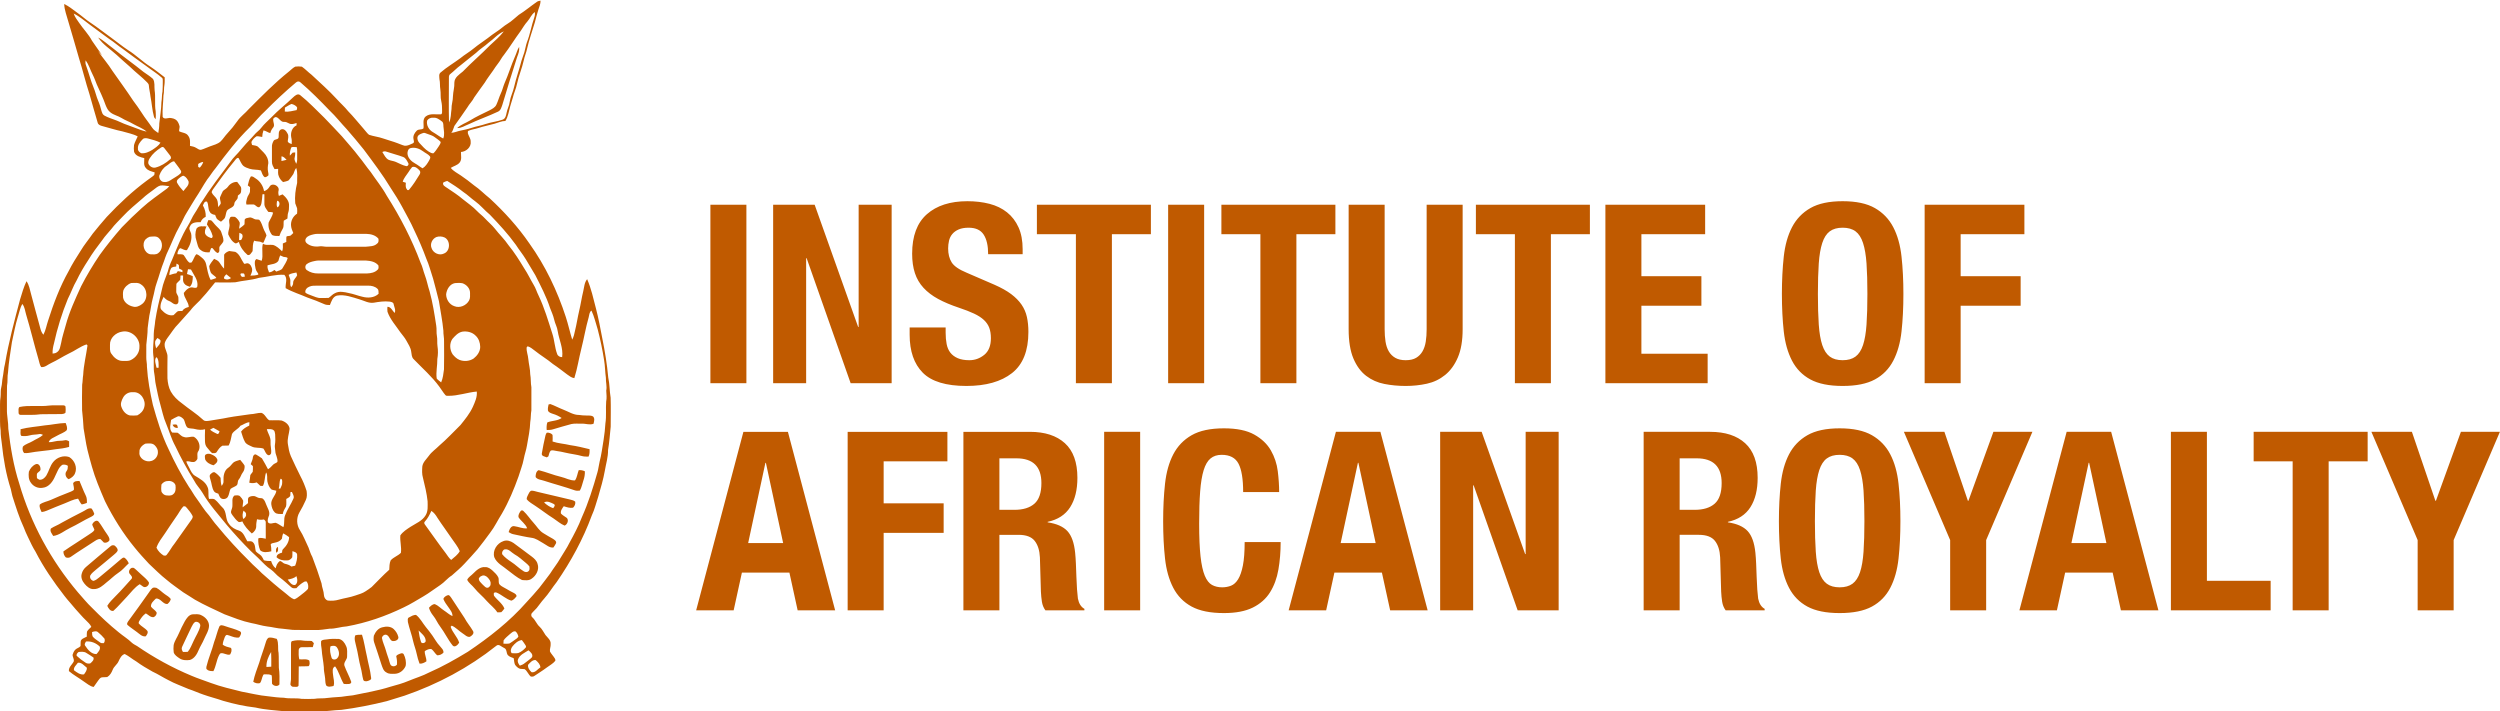 <?xml version="1.0" encoding="UTF-8"?>
<!DOCTYPE svg PUBLIC "-//W3C//DTD SVG 1.1//EN" "http://www.w3.org/Graphics/SVG/1.1/DTD/svg11.dtd">
<!-- Creator: CorelDRAW -->
<svg xmlns="http://www.w3.org/2000/svg" xml:space="preserve" width="11.693in" height="3.327in" version="1.1" style="shape-rendering:geometricPrecision; text-rendering:geometricPrecision; image-rendering:optimizeQuality; fill-rule:evenodd; clip-rule:evenodd"
viewBox="0 0 11692.91 3327.17"
 xmlns:xlink="http://www.w3.org/1999/xlink"
 xmlns:xodm="http://www.corel.com/coreldraw/odm/2003">
 <defs>
  <style type="text/css">
   <![CDATA[
    .fil0 {fill:#C05A00;fill-rule:nonzero}
   ]]>
  </style>
 </defs>
 <g id="Layer_x0020_1">
  <path class="fil0" d="M2509.7 9.4c5.27,-4.12 11.85,-5.4 18.37,-6.31 0.33,14.95 -6.04,28.64 -10.44,42.56 -6.04,19.51 -11.28,39.18 -16.2,58.96 -12.14,40.99 -27.11,81.17 -36.26,122.99 -3.96,18.64 -11.8,36.18 -15.65,54.83 -8.08,37.05 -23.65,72.04 -31.43,109.24 -4.35,22.67 -14.81,43.54 -19.98,65.98 -3.37,13.41 -8.71,26.22 -11.98,39.64 -6.42,23.1 -9.44,47.82 -22.45,68.52 -17.71,0 -33.78,8.11 -50.47,12.75 -25.17,7.25 -51.04,11.82 -75.91,20.14 -14.85,5.21 -30.96,6.3 -45.33,12.77 -5.84,1.7 -3.99,8.65 -3.61,13.11 3.84,12.55 13.17,23.59 12.91,37.33 3.57,25.74 -21,47.53 -45.39,48.99 -0.64,16.61 5.29,35.88 -6.63,49.88 -10.54,12.63 -27.77,15.85 -41.14,24.51 12.42,15.71 30.88,24.2 47,35.43 21.16,14.75 42.25,29.76 62.02,46.41 26.53,17.8 48.39,41.28 73.5,60.87 68.67,63.7 132.25,133.51 185.28,210.82 74.82,104.53 130.61,221.77 170.32,343.75 11.34,34.96 19.1,70.98 29.89,106.09 7.36,-13.05 10.1,-27.89 13.3,-42.3 7.66,-30.46 11.89,-61.71 19.28,-92.28 7.35,-30.38 11.54,-61.35 19.06,-91.67 4.77,-19.19 4.92,-40.68 18.29,-56.59 18.99,43.67 29.1,90.41 41,136.33 12.18,46.49 20.9,93.76 29.94,140.92 12.33,60.5 22.2,121.56 27.79,183.01 6.83,31.02 5.81,63.04 11.15,94.35 1.38,45.08 0.39,90.18 0.26,135.27 -3.64,36.52 -6.23,73.13 -12.37,109.35 0.55,32.62 -9.6,63.98 -14.9,95.89 -7.35,41.54 -19.43,82.01 -31.07,122.48 -9.93,29.21 -16.7,59.57 -30.03,87.55 -40.63,110.67 -97.58,215.03 -164.5,311.9 -20.43,25.56 -37.07,53.94 -59.09,78.2 -12.48,13.42 -22.29,28.92 -34,42.94 -7.81,9.44 -17.67,16.98 -24.85,26.93 -1.39,6.13 -0.98,13 4.61,17.04 14.02,12.3 19.59,31.07 33.55,43.45 11.93,10.88 18.69,25.78 27.67,38.91 9.97,12.54 25.85,24.1 24.09,42.08 1.22,11.92 -5.11,23.22 -3.12,35.1 6.3,11.73 16,21.14 22.84,32.59 2.19,3 2.82,6.86 2.19,10.61 -10.86,13.82 -27.03,21.66 -40.76,32.13 -18.6,14.07 -38.61,26.08 -57.85,39.15 -4.52,3.46 -10.42,3.22 -15.72,2.68 -12.08,-9.45 -16.44,-25.93 -29.2,-34.76 -6.67,-1.03 -13.49,-0.6 -20.13,-1.43 -8.98,-2.04 -15.94,-8.57 -21.74,-15.29 -8.39,-9.51 -6.28,-23.04 -9.4,-34.51 -9.69,-3.72 -20.31,-6.76 -27.56,-14.61 -7.69,-10.28 -3.41,-28.28 -17.63,-33.45 -11.69,-4.59 -24.29,-21.31 -36.86,-9.44 -127.76,101.7 -273.96,179.61 -428.29,232.7 -27.74,8.69 -55.63,16.89 -83.3,25.72 -69.87,17.54 -140.7,31.33 -212.11,40.72 -36.61,0.91 -72.8,7.87 -109.48,7.35 -26.46,3.87 -53.26,2.25 -79.88,2.04 -25.1,-4.13 -50.59,-1.7 -75.85,-2.7 -45.58,-5.04 -91.61,-6.87 -136.48,-17.51 -51.52,-5.9 -102.27,-17.12 -152.02,-31.59 -30.42,-10.75 -61.89,-18.12 -92.17,-29.13 -23.57,-7.9 -46.1,-18.54 -69.75,-26.24 -31.09,-13.8 -63.52,-24.61 -93.37,-41.13 -25.45,-12.64 -49.19,-28.42 -75.04,-40.26 -26.14,-14.75 -52.13,-29.81 -76.19,-47.77 -18.41,-10.51 -34.37,-24.96 -53.35,-34.37 -15.19,4.59 -22.6,20.52 -28.78,33.94 -6.38,15.13 -21.63,24.16 -27.47,39.58 -5.21,13.43 -12.84,26.74 -25.66,34.27 -8.75,1.43 -17.72,0.07 -26.44,1.67 -7.09,2.18 -11.28,8.6 -15.47,14.22 -7.27,10.06 -14.37,20.24 -21.53,30.45 -17.9,-2.91 -31.16,-16.33 -46.06,-25.54 -22.82,-16.79 -48.06,-30.14 -69.68,-48.59 -2.09,-19.4 16.4,-30.67 23.23,-46.73 0.87,-10.14 -5.41,-18.97 -6.28,-28.79 2.46,-8.75 6.16,-17.42 12.37,-24.11 7.02,-7.74 18.65,-9.15 25.16,-17.35 0.5,-6.37 0.16,-12.69 0.46,-18.96 -0.51,-15.2 18.2,-19.09 28.77,-25.31 0.17,-7.89 -0.6,-15.79 0.92,-23.48 5.02,-8.79 12.98,-15.32 20.28,-22.11 -5.28,-12.59 -16.52,-21.67 -26.04,-31.53 -17.02,-16.03 -31.58,-34.34 -47.56,-51.33 -16.91,-21.37 -36.08,-40.86 -52.55,-62.61 -50.44,-65.18 -97.65,-133.26 -135.21,-206.77 -5.88,-10.08 -12.2,-19.88 -17.12,-30.45 -12.43,-27.09 -26.87,-53.25 -37.06,-81.35 -22.3,-47.49 -37.68,-97.77 -53.7,-147.63 -3.23,-10.71 -4.43,-21.86 -7.39,-32.58 -22.14,-68.85 -34.75,-140.5 -41.99,-212.32 -2.81,-20.36 -5.84,-40.66 -5.6,-61.2 -4.28,-28.15 -2.34,-56.68 -2.83,-85.02 0.64,-24.48 -1.67,-49.21 2.49,-73.47 1.66,-14.85 -0.64,-30.04 3.39,-44.61 3.96,-14.45 3.3,-29.54 6.3,-44.09 4.38,-21.73 5.15,-43.99 11.02,-65.46 17.07,-101.56 43.91,-201.17 70.36,-300.64 8.79,-28.98 17.17,-58.32 30.17,-85.74 12.74,17.85 15.69,40.31 21.59,60.97 14.6,53.78 28.57,107.7 43.61,161.35 2.74,10.12 6.73,20.09 13.98,27.89 10.78,-20.5 14.36,-43.63 21.73,-65.39 25.41,-80 55.19,-159.16 96.47,-232.48 16.44,-32.64 36,-63.61 55.74,-94.37 16.7,-28.34 38.2,-53.41 56.71,-80.53 20.93,-26.83 43.38,-52.39 65.5,-78.19 57.86,-61.61 119.7,-119.76 187.71,-170.07 11.31,-9.08 24.2,-16.11 34.68,-26.16 0.93,-3.97 1.26,-8.02 1.76,-12.06 -14.52,-4.67 -31.21,-7.61 -41.06,-20.5 -12.16,-12.39 -6.91,-30.83 -7.56,-46.26 -18.17,-4.35 -40.37,-9.59 -47.69,-29.25 -1.57,-10.58 -1.41,-21.44 -0.17,-32.11 3.58,-14.2 11.61,-26.7 17.15,-40.17 -22.43,-12.16 -47.98,-16.15 -72.13,-23.66 -31.59,-6.35 -62.15,-16.7 -93.37,-24.7 -8.75,-2.22 -19.27,-5.83 -21.67,-15.76 -13.6,-44.43 -25.58,-89.36 -38.57,-133.99 -18.03,-55.52 -31.54,-112.38 -48.97,-168.08 -15.54,-57.16 -33.57,-113.58 -49.68,-170.61 -7.25,-27.28 -18.51,-54.05 -19.44,-82.59 22.86,10.93 42.26,27.51 62.8,42.08 20.57,14.41 38.96,31.71 60.07,45.37 33.74,22.23 65.05,47.77 98,71.08 26.05,18.63 50.56,39.39 77.43,56.97 36.51,22.4 66.74,53.52 102.94,76.38 23.93,15.74 46.24,33.68 68.87,51.19 -0.2,11.74 0.5,23.57 -1.26,35.21 -3.31,16.47 -0.69,33.5 -4.62,49.93 -0.75,33.32 -5.99,66.44 -3.69,99.85 6.39,12.6 22.46,5.36 33.28,4.76 11.78,1.02 24.73,3.6 33.13,12.69 6.73,7.54 10.4,17.31 12.84,26.95 0.46,7.69 -2.84,15.06 -2.2,22.79 14.1,7.67 33.8,6.48 42.89,21.82 10.41,13.37 8.09,30.77 7.8,46.56 9.74,2.02 19.85,3.69 28.46,9.1 7.55,3.59 14.51,11.06 23.62,9.13 14.38,-3.85 27.54,-11.14 41.63,-15.91 16.86,-6.39 35.61,-10.28 49.33,-22.74 12.02,-11.53 20.5,-26.09 32.04,-38.08 16.74,-17.81 32.07,-36.86 46.16,-56.81 14.81,-21.96 37.14,-37.06 54.18,-57.07 60.77,-60.69 120.96,-122.35 188.23,-175.93 9.37,-7.68 17.83,-16.75 28.77,-22.28 10.25,-1.39 20.84,-1.42 31.07,0.13 16.06,11.31 29.55,25.92 45.19,37.8 39.45,37.15 80.39,72.87 117.06,112.86 17.55,19.7 37.73,36.93 54.13,57.65 25.53,25.74 47.68,54.54 71.78,81.55 8.91,9.29 15.63,20.69 25.8,28.78 21.59,7.41 44.69,9.55 66.28,17.25 22.26,8.12 45.38,13.52 67.43,22.15 11.21,3.99 22.02,9.39 33.7,11.94 13.41,0.77 25.85,-6.11 37.77,-11.41 8.6,-3.96 3.62,-13.69 2.84,-20.52 -3.07,-14.41 5.3,-28.55 15.12,-38.39 8.55,-8.96 22.91,-3.13 31.71,-10.99 2.59,-18.47 -6.14,-41.71 10.17,-55.68 20.74,-16.14 48.06,-8.36 72.07,-9.93 6.49,-3.72 4.19,-11.49 4.74,-17.62 0.29,-15.1 -0.59,-30.24 -3.99,-44.98 -4.56,-17.63 -1.24,-36 -4.19,-53.82 -2.83,-15.94 -0.49,-32.31 -4.18,-48.13 -0.37,-10.27 -4.02,-23.38 5.12,-31.02 28.81,-25.11 62.08,-44.36 92.69,-67.13 20.57,-17.05 44.16,-30.06 64.57,-47.3 19.96,-16.61 42.12,-30.29 62.75,-46.02 14.02,-10.57 27.8,-21.57 42.65,-31.02 18.2,-11.25 33.35,-26.74 51.91,-37.57 18.94,-11.21 34.07,-27.37 51.28,-40.8 29.24,-18.12 55.45,-40.46 83.67,-60.06zm812.78 1783.01l168.39 0 0 -834.92 -168.39 0 0 834.92zm487.62 -834.92l-194.11 0 0 834.92 154.35 0 0 -584.67 2.34 0 205.8 584.67 191.78 0 0 -834.92 -154.35 0 0 571.81 -2.34 0 -203.46 -571.81zm612.74 574.15l-168.39 0 0 33.91c0,77.18 20.46,136.43 61.39,177.74 40.93,41.31 108.94,61.98 204.06,61.98 91.21,0 162.34,-20.07 213.41,-60.22 51.06,-40.15 76.59,-104.27 76.59,-192.35 0,-25.73 -2.34,-49.12 -7.02,-70.17 -4.68,-21.05 -13.06,-40.34 -25.14,-57.88 -12.08,-17.54 -28.26,-33.91 -48.52,-49.11 -20.27,-15.2 -46.39,-29.82 -78.35,-43.85l-129.8 -56.13c-35.86,-14.81 -59.25,-30.99 -70.16,-48.53 -10.92,-17.54 -16.37,-39.17 -16.37,-64.9 0,-12.47 1.37,-24.56 4.09,-36.25 2.73,-11.7 7.79,-22.03 15.2,-30.99 7.41,-8.96 17.34,-16.18 29.82,-21.63 12.47,-5.46 28.07,-8.19 46.77,-8.19 32.74,0 56.13,10.72 70.16,32.16 14.04,21.44 21.05,52.04 21.05,91.79l161.37 0 0 -23.39c0,-39.76 -6.43,-73.86 -19.3,-102.32 -12.86,-28.45 -30.79,-51.84 -53.79,-70.16 -23,-18.32 -50.28,-31.57 -81.85,-39.76 -31.57,-8.19 -66.07,-12.28 -103.49,-12.28 -80.3,0 -143.44,20.27 -189.43,60.81 -46,40.54 -68.99,102.12 -68.99,184.76 0,34.3 4.29,64.51 12.86,90.63 8.57,26.12 22.02,49.11 40.34,68.99 18.32,19.88 41.13,37.22 68.41,52.04 27.28,14.81 59.63,28.46 97.06,40.93 28.07,9.35 51.65,18.52 70.74,27.48 19.1,8.96 34.5,18.9 46.19,29.82 11.7,10.91 20.07,23.19 25.14,36.83 5.07,13.64 7.6,29.82 7.6,48.53 0,35.08 -10.33,61 -30.99,77.76 -20.66,16.76 -43.85,25.14 -69.58,25.14 -21.82,0 -39.95,-3.12 -54.37,-9.35 -14.43,-6.24 -25.92,-14.81 -34.5,-25.72 -8.57,-10.92 -14.42,-24.36 -17.54,-40.35 -3.12,-15.98 -4.68,-33.72 -4.68,-53.2l0 -24.56zm960.04 -574.15l-533.23 0 0 137.98 182.42 0 0 696.93 168.39 0 0 -696.93 182.42 0 0 -137.98zm80.68 834.92l168.39 0 0 -834.92 -168.39 0 0 834.92zm782.3 -834.92l-533.22 0 0 137.98 182.42 0 0 696.93 168.39 0 0 -696.93 182.42 0 0 -137.98zm230.36 0l-168.39 0 0 582.34c0,56.13 7.41,101.73 22.22,136.81 14.81,35.08 34.69,62.17 59.64,81.27 24.94,19.1 53.4,31.77 85.36,38 31.96,6.24 65.09,9.36 99.39,9.36 34.3,0 67.43,-3.51 99.39,-10.53 31.96,-7.02 60.42,-20.66 85.37,-40.93 24.94,-20.27 44.82,-47.75 59.63,-82.44 14.81,-34.69 22.22,-78.54 22.22,-131.55l0 -582.34 -168.39 0 0 582.34c0,21.05 -1.36,40.34 -4.09,57.88 -2.73,17.54 -7.8,32.74 -15.2,45.61 -7.41,12.86 -17.35,23 -29.82,30.41 -12.48,7.41 -28.84,11.11 -49.11,11.11 -19.49,0 -35.67,-3.7 -48.53,-11.11 -12.86,-7.41 -22.99,-17.54 -30.4,-30.41 -7.41,-12.86 -12.47,-28.06 -15.2,-45.61 -2.73,-17.54 -4.09,-36.83 -4.09,-57.88l0 -582.34zm960.04 0l-533.22 0 0 137.98 182.42 0 0 696.93 168.39 0 0 -696.93 182.42 0 0 -137.98zm539.07 0l-466.57 0 0 834.92 478.27 0 0 -137.98 -309.88 0 0 -224.52 280.64 0 0 -137.99 -280.64 0 0 -196.45 298.18 0 0 -137.98zm527.38 417.46c0,-56.13 1.37,-103.68 4.09,-142.66 2.73,-38.98 8.19,-70.94 16.37,-95.89 8.19,-24.94 19.88,-43.07 35.08,-54.37 15.2,-11.3 35.27,-16.95 60.22,-16.95 24.94,0 45.02,5.65 60.22,16.95 15.2,11.31 26.9,29.43 35.08,54.37 8.18,24.95 13.64,56.91 16.37,95.89 2.73,38.98 4.09,86.53 4.09,142.66 0,56.13 -1.37,103.87 -4.09,143.25 -2.73,39.37 -8.19,71.33 -16.37,95.89 -8.19,24.55 -19.88,42.48 -35.08,53.79 -15.2,11.31 -35.28,16.96 -60.22,16.96 -24.95,0 -45.02,-5.65 -60.22,-16.96 -15.2,-11.3 -26.9,-29.24 -35.08,-53.79 -8.19,-24.56 -13.65,-56.52 -16.37,-95.89 -2.72,-39.37 -4.09,-87.12 -4.09,-143.25zm-168.39 0c0,63.93 2.93,122.39 8.77,175.41 5.84,53.01 18.71,98.61 38.59,136.81 19.88,38.2 48.53,67.43 85.95,87.7 37.42,20.27 87.7,30.41 150.85,30.41 63.15,0 113.43,-10.14 150.85,-30.41 37.42,-20.27 66.07,-49.5 85.95,-87.7 19.88,-38.2 32.74,-83.8 38.59,-136.81 5.85,-53.01 8.77,-111.48 8.77,-175.41 0,-63.15 -2.93,-121.42 -8.77,-174.82 -5.85,-53.4 -18.71,-99.2 -38.59,-137.4 -19.88,-38.2 -48.53,-68.02 -85.95,-89.46 -37.42,-21.44 -87.7,-32.16 -150.85,-32.16 -63.15,0 -113.43,10.72 -150.85,32.16 -37.42,21.44 -66.07,51.26 -85.95,89.46 -19.88,38.2 -32.74,84 -38.59,137.4 -5.85,53.4 -8.77,111.67 -8.77,174.82zm667.7 -417.46l0 834.92 168.39 0 0 -362.5 280.64 0 0 -137.99 -280.64 0 0 -196.45 298.18 0 0 -137.98 -466.57 0zm-5339.26 1582.77l-80.68 -375.36 -2.34 0 -80.69 375.36 163.71 0zm22.22 -520.36l221.01 834.92 -175.41 0 -38.59 -176.57 -222.18 0 -38.59 176.57 -175.41 0 221.01 -834.92 208.15 0zm279.48 0l0 834.92 168.39 0 0 -362.5 280.64 0 0 -137.99 -280.64 0 0 -196.45 298.19 0 0 -137.98 -466.57 0zm541.41 0l0 834.92 168.39 0 0 -353.15 90.04 0c35.08,0 60.03,9.35 74.84,28.06 14.81,18.71 23,44.44 24.56,77.18l4.68 160.2c0.78,16.37 2.34,32.16 4.68,47.35 2.34,15.2 7.8,28.65 16.37,40.35l182.42 0 0 -7.02c-15.59,-8.57 -25.72,-24.55 -30.4,-47.94 -3.12,-23.39 -5.46,-57.3 -7.02,-101.73 -0.78,-22.61 -1.56,-43.07 -2.34,-61.39 -0.78,-18.32 -1.95,-35.28 -3.51,-50.87 -4.68,-46.78 -16.76,-80.69 -36.25,-101.73 -19.49,-21.05 -50.28,-34.69 -92.38,-40.93l0 -2.34c47.56,-10.13 82.64,-32.94 105.24,-68.41 22.61,-35.47 33.91,-81.27 33.91,-137.4 0,-72.5 -19.49,-126.48 -58.47,-161.96 -38.98,-35.47 -93.55,-53.2 -163.71,-53.2l-311.05 0zm168.39 364.83l0 -240.89 79.51 0c77.96,0 116.94,38.59 116.94,115.76 0,45.22 -10.91,77.37 -32.74,96.48 -21.83,19.1 -53.01,28.65 -93.55,28.65l-70.16 0zm489.96 470.08l168.39 0 0 -834.92 -168.39 0 0 834.92zm650.16 -553.11l168.39 0c0,-30.4 -2.14,-62.95 -6.43,-97.64 -4.29,-34.69 -15.01,-67.05 -32.16,-97.06 -17.15,-30.01 -43.07,-54.76 -77.76,-74.26 -34.69,-19.49 -82.05,-29.23 -142.07,-29.23 -63.15,0 -113.43,10.72 -150.85,32.16 -37.42,21.44 -66.07,51.26 -85.95,89.46 -19.88,38.2 -32.74,84 -38.59,137.4 -5.85,53.4 -8.78,111.67 -8.78,174.81 0,63.93 2.93,122.39 8.78,175.41 5.84,53.01 18.7,98.61 38.59,136.81 19.88,38.2 48.53,67.43 85.95,87.7 37.42,20.27 87.7,30.41 150.85,30.41 55.35,0 100.37,-8.57 135.06,-25.73 34.69,-17.15 61.59,-40.93 80.69,-71.33 19.1,-30.41 32.16,-65.87 39.17,-106.41 7.02,-40.54 10.52,-83.41 10.52,-128.63l-168.39 0c0,45.22 -2.73,81.66 -8.19,109.33 -5.46,27.68 -12.86,49.11 -22.21,64.31 -9.36,15.2 -20.46,25.34 -33.33,30.41 -12.87,5.07 -26.7,7.6 -41.52,7.6 -17.93,0 -33.72,-3.7 -47.36,-11.11 -13.64,-7.41 -24.94,-21.83 -33.91,-43.27 -8.97,-21.44 -15.59,-51.65 -19.88,-90.63 -4.28,-38.98 -6.43,-90.04 -6.43,-153.18 0,-59.25 1.56,-109.34 4.68,-150.26 3.12,-40.93 8.57,-74.06 16.37,-99.4 7.8,-25.33 18.51,-43.65 32.16,-54.96 13.64,-11.31 30.98,-16.96 52.03,-16.96 38.2,0 64.51,13.84 78.93,41.51 14.42,27.68 21.63,71.92 21.63,132.72zm619.76 238.55l-80.69 -375.36 -2.34 0 -80.69 375.36 163.71 0zm22.22 -520.36l221.01 834.92 -175.4 0 -38.59 -176.57 -222.18 0 -38.59 176.57 -175.41 0 221.01 -834.92 208.14 0zm473.59 0l-194.11 0 0 834.92 154.35 0 0 -584.68 2.34 0 205.81 584.68 191.77 0 0 -834.92 -154.35 0 0 571.81 -2.34 0 -203.47 -571.81zm757.74 0l0 834.92 168.39 0 0 -353.15 90.04 0c35.08,0 60.03,9.35 74.84,28.06 14.81,18.71 22.99,44.44 24.55,77.18l4.68 160.2c0.78,16.37 2.34,32.16 4.68,47.35 2.34,15.2 7.8,28.65 16.37,40.35l182.42 0 0 -7.02c-15.59,-8.57 -25.72,-24.55 -30.4,-47.94 -3.12,-23.39 -5.46,-57.3 -7.02,-101.73 -0.78,-22.61 -1.56,-43.07 -2.34,-61.39 -0.78,-18.32 -1.95,-35.28 -3.51,-50.87 -4.68,-46.78 -16.76,-80.69 -36.25,-101.73 -19.49,-21.05 -50.28,-34.69 -92.38,-40.93l0 -2.34c47.56,-10.13 82.63,-32.94 105.24,-68.41 22.61,-35.47 33.91,-81.27 33.91,-137.4 0,-72.5 -19.49,-126.48 -58.47,-161.96 -38.98,-35.47 -93.55,-53.2 -163.71,-53.2l-311.05 0zm168.39 364.83l0 -240.89 79.52 0c77.96,0 116.94,38.59 116.94,115.76 0,45.22 -10.92,77.37 -32.74,96.48 -21.83,19.1 -53.01,28.65 -93.55,28.65l-70.16 0zm632.62 52.62c0,-56.13 1.37,-103.68 4.09,-142.66 2.73,-38.98 8.19,-70.94 16.37,-95.89 8.19,-24.94 19.88,-43.07 35.09,-54.37 15.2,-11.31 35.27,-16.96 60.22,-16.96 24.94,0 45.02,5.65 60.22,16.96 15.2,11.3 26.9,29.43 35.09,54.37 8.18,24.95 13.64,56.91 16.37,95.89 2.73,38.98 4.09,86.53 4.09,142.66 0,56.13 -1.37,103.87 -4.09,143.25 -2.73,39.37 -8.19,71.33 -16.37,95.89 -8.19,24.56 -19.88,42.48 -35.09,53.79 -15.2,11.3 -35.28,16.95 -60.22,16.95 -24.94,0 -45.02,-5.65 -60.22,-16.95 -15.2,-11.31 -26.9,-29.24 -35.09,-53.79 -8.19,-24.56 -13.64,-56.52 -16.37,-95.89 -2.72,-39.37 -4.09,-87.12 -4.09,-143.25zm-168.39 0c0,63.93 2.93,122.39 8.78,175.41 5.84,53.01 18.7,98.61 38.59,136.81 19.87,38.2 48.52,67.43 85.95,87.7 37.42,20.27 87.7,30.41 150.84,30.41 63.15,0 113.43,-10.13 150.85,-30.41 37.42,-20.27 66.07,-49.5 85.95,-87.7 19.88,-38.2 32.74,-83.8 38.59,-136.81 5.85,-53.01 8.78,-111.48 8.78,-175.41 0,-63.15 -2.93,-121.42 -8.78,-174.81 -5.85,-53.4 -18.7,-99.2 -38.59,-137.4 -19.88,-38.2 -48.53,-68.02 -85.95,-89.46 -37.42,-21.44 -87.7,-32.16 -150.85,-32.16 -63.15,0 -113.43,10.72 -150.84,32.16 -37.43,21.44 -66.07,51.26 -85.95,89.46 -19.88,38.2 -32.74,84 -38.59,137.4 -5.85,53.4 -8.78,111.67 -8.78,174.81zm774.11 -417.46l-189.43 0 216.33 506.33 0 328.59 168.39 0 0 -328.59 216.33 -506.33 -182.42 0 -116.94 322.74 -2.34 0 -109.92 -322.74zm757.74 520.36l-80.69 -375.36 -2.34 0 -80.69 375.36 163.71 0zm22.22 -520.36l221.01 834.92 -175.41 0 -38.59 -176.57 -222.18 0 -38.59 176.57 -175.4 0 221.01 -834.92 208.14 0zm279.48 834.92l466.57 0 0 -137.98 -298.18 0 0 -696.93 -168.39 0 0 834.92zm920.28 -834.92l-533.22 0 0 137.98 182.42 0 0 696.94 168.39 0 0 -696.94 182.42 0 0 -137.98zm206.97 0l-189.43 0 216.33 506.33 0 328.59 168.39 0 0 -328.59 216.33 -506.33 -182.42 0 -116.94 322.74 -2.34 0 -109.92 -322.74zm-9915.31 978.83c17.04,-4.23 34.93,-5.63 52.27,-2.33 13.27,2.52 26.87,-0.1 40.17,2.1 3.39,2.97 6.37,6.42 9.46,9.86 -1.61,6.17 -3.34,12.33 -5.03,18.57 -17.31,0.69 -34.63,-0.05 -51.96,0.44 -7.54,-0.59 -14.51,6.52 -13.98,14.07 -0.68,14.17 -0.71,28.54 2.63,42.5 15.4,2.12 33.51,-3.85 46.89,5.62 1.65,8.5 4.04,20.34 -3.64,26.57 -15.15,1.31 -30.39,0.23 -45.55,0.93 -1.21,30.13 0.26,60.33 -1.19,90.46 -4.72,8.55 -15.98,4.18 -23.88,4.91 -6.81,0.76 -12.56,-5.16 -14.14,-11.24 0.39,-9.74 3.39,-19.15 2.85,-28.92 -0.44,-52.24 0.41,-104.52 0.05,-156.79 0.53,-5.89 -1.36,-13.44 5.05,-16.75zm163.04 -8.01c18.36,-3.12 37.13,-2.79 55.7,-2.04 16.71,3.14 27.64,18.48 33.83,33.22 7.46,14.7 4.28,31.62 4.76,47.44 1.24,16.2 -17.24,27.3 -12.74,43.86 8.92,25.61 22.94,49.24 31.66,74.97 2.27,6.32 -4.03,10.66 -9.65,11.07 -8.28,0.58 -16.65,0.93 -24.85,-0.2 -15.94,-26.06 -22.47,-57.06 -40.54,-82.05 -15.32,6.89 -11.02,26 -9.67,39.35 1.34,17.42 8.44,35.21 2.37,52.44 -11.4,2.09 -26.5,7.37 -35.07,-3.55 -4.9,-13.61 -2.87,-28.25 -5.66,-42.22 -2.17,-14.06 -5,-28.05 -4.77,-42.33 -2.08,-27.85 -8.5,-55.25 -10.06,-83.13 -2.47,-12.94 -3.8,-26.2 -2.47,-39.35 7.25,-6.92 17.94,-6.09 27.16,-7.49zm16.85 32.2c-5.46,17.83 -0.12,36.42 4.82,53.71 3.39,10.86 19.61,10.28 26.01,2.72 14.26,-14 9.09,-37.45 -1.66,-51.92 -7.12,-8.87 -19.53,-7.21 -29.17,-4.5zm-303.83 -15.29c3.06,-9.33 5.65,-20.63 15.44,-25.16 12.66,-1.65 24.97,2.53 36.98,5.9 9.99,20.59 3.57,43.79 8.3,65.53 1.85,23.08 0.11,46.36 1.31,69.53 4.04,25.79 3.04,52.09 2.78,78.09 -8.59,11.63 -28.19,7.65 -34.76,-3.7 -1.2,-12.89 0.61,-25.91 -1.42,-38.7 -8.78,-5.52 -19.38,-4.98 -29.32,-4.96 -3.89,0.29 -9.39,-1.09 -10.67,4.02 -6.62,11.69 -6.29,26.64 -15.04,37.07 -10.85,3.23 -22.19,0.05 -31.31,-6.16 6.13,-30.86 17.78,-60.19 28.13,-89.78 8.71,-30.95 20.8,-60.77 29.56,-91.69zm3.94 112.16c7.56,-0.31 15.13,-0.66 22.67,-1.42 0.37,-22.89 0.13,-45.82 -0.7,-68.71 -12.87,20.78 -23.1,45.25 -21.97,70.13zm415.48 -147.83c10.19,-3.37 20.96,-3.02 31.56,-2.89 10.4,32.48 14.77,66.41 22.62,99.53 6.15,33.68 16.37,66.76 19.82,100.8 3.01,10.03 -8.03,13.26 -15.33,15.85 -7.54,2.49 -19.66,2.81 -21.63,-7.04 -5.02,-18.31 -6.3,-37.46 -11.52,-55.77 -9.08,-32.97 -12.44,-67.13 -21.39,-100.13 -3.26,-16.53 -10.65,-33.65 -4.13,-50.36zm127.37 -37.94c17.45,-4.9 38.76,-4.52 52.62,8.63 10.17,9.69 17.95,22.29 21.32,35.99 3.38,11.87 -10.7,20.03 -20.98,19.78 -16.92,3.27 -18.69,-18.78 -29.92,-26.56 -9.96,-8.02 -23.67,0.38 -25.72,11.89 3.43,20.43 13.28,38.98 18.63,58.86 4.67,18.16 12.37,35.43 16.9,53.66 2.17,6.91 3.69,15.7 11.26,18.79 7.98,3.6 17.59,0.77 23.31,-5.65 1.52,-12.19 0.24,-24.49 -2.46,-36.36 -2.7,-7.13 5.68,-10.05 10.48,-12.62 7.22,-2.83 17,-8.57 23.36,-1.03 8.75,16.91 13.32,37 9.37,55.91 -8.32,19.65 -27.5,35.29 -49.21,36.27 -13.49,0.25 -28.2,2.14 -40.03,-5.85 -15.26,-7.26 -19.3,-24.91 -24.55,-39.39 -10.41,-33.93 -21.98,-67.44 -33.24,-101.08 -3.63,-10.18 -3.12,-21.37 -1.56,-31.85 7.35,-17.65 20.61,-35.48 40.42,-39.39zm-763.21 -3.08c5,-10.16 17.23,-5.48 25.41,-2.74 23.52,8.56 48.41,13.63 70.93,24.73 10.47,5.83 3.26,17.63 -1.17,25.17 -1.98,5.82 -8.58,3.98 -13.31,4.33 -15.8,-0.71 -29.83,-9.06 -45.03,-12.61 -6.54,-0.57 -9.69,6.82 -11.88,11.84 -3.89,11.01 -8.69,22.16 -8.94,34.05 11.2,8.37 25.19,11.28 38.45,14.87 5.72,10.33 1.48,21.52 -4.09,30.84 -15.22,4.86 -28.6,-8.84 -43.77,-5.81 -4.53,1.67 -6.13,7.06 -8.63,10.86 -11.36,23.21 -13.41,49.78 -25.65,72.73 -10.19,-0.25 -21.4,0.16 -29.4,-7.33 -5.06,-2.42 -3.72,-8.25 -3.45,-12.72 9.31,-39.73 26.2,-77.11 36.46,-116.63 9.3,-23.41 14.07,-48.48 24.07,-71.58zm886.93 -42.77c10.4,-5.46 21.3,-12.82 33.58,-11.64 19.27,15.11 30.25,37.79 45.5,56.57 10.51,12.96 21.15,25.87 30.56,39.69 11.41,16.27 20.74,34.09 34.57,48.59 7.17,9.31 18.76,18.28 17.22,31.31 -7.19,8.13 -18.69,13.19 -29.58,12.41 -9.8,-8.32 -15.79,-20.2 -25.62,-28.43 -11.74,-3.31 -22.53,3.07 -32.13,8.95 -1.26,16.57 8.33,31.36 7.63,47.88 -9.71,6.28 -20.2,11.87 -32.14,10.65 -5.48,-14.74 -10.05,-29.73 -13.13,-45.13 -4.1,-20.34 -12.13,-39.57 -16.76,-59.75 -6.26,-30.48 -17.96,-59.49 -24.63,-89.82 0.15,-7.15 -3.46,-17.66 4.94,-21.27zm45.12 60.82c2.26,17.65 5.24,35.42 11.02,52.28 1.88,12.36 24.43,6.66 22.19,-4.93 -1.15,-20.79 -20,-33.64 -33.21,-47.35zm-1057.02 -75.52c13.62,-0.29 28.42,-2.53 40.88,4.31 19.09,8.74 35.3,26.46 35.99,48.3 -0.33,23.64 -14.71,43.28 -23.48,64.33 -7,16.89 -17.36,32.09 -24.44,48.95 -8.02,19.55 -19.96,40.93 -41.46,47.62 -16.58,2.22 -34.74,2.02 -49.04,-7.81 -10.48,-7.23 -22.73,-14.83 -26.77,-27.61 -1.63,-11.3 -1.48,-22.87 -0.31,-34.18 4.11,-20.01 16.95,-36.49 24.56,-55.11 7.91,-19.18 17.81,-37.44 27.45,-55.8 8.33,-14.06 18.9,-30.89 36.63,-33zm-4.83 58.61c-15.29,30.93 -29.44,62.43 -44.29,93.56 -4.26,8.12 -0.41,16.93 4.17,23.9 7.48,-0.15 15.01,0.29 22.5,-0.72 12.89,-15.27 18.84,-34.76 27.84,-52.3 10.19,-22.33 24.58,-43.11 30.2,-67.2 3.25,-12.96 -11.7,-23.9 -23.59,-20.17 -8.46,5.07 -12.08,14.78 -16.83,22.93zm1177.69 -130.64c3.14,-9.1 12.31,-14.69 21.03,-17.48 7.9,-1.85 11.3,6.77 15.56,11.69 20.68,31.46 41.44,62.82 62.07,94.34 11.5,22.1 28.33,40.82 40.56,62.46 5.94,11.34 -6.19,21.55 -15.2,26.28 -13.63,2.43 -23.52,-10.05 -34.18,-16.37 -17.48,-11.15 -31.35,-27.9 -50.76,-35.86 -1.22,1.35 -3.7,3.97 -4.94,5.31 8.54,27.11 31.6,47.03 39.94,74.28 -5.5,9.44 -20.82,25.13 -30.86,12.94 -22.17,-27.67 -37.01,-60.42 -58.39,-88.7 -12.36,-15.87 -19.54,-35.05 -32.35,-50.59 -8.89,-10.88 -15.68,-23.3 -19.81,-36.76 7.39,-7.92 15.79,-16.85 27.37,-17.26 16.17,6.57 27.94,20.08 42.41,29.5 13.52,8.64 25.24,20.21 40.12,26.74 0.89,-16.37 -10.26,-29.08 -18.89,-41.7 -8.97,-12.23 -18.2,-24.57 -23.67,-38.83zm-1359.83 -51.36c5.29,-2.67 11.91,-1.88 17.51,-0.53 14.94,7.74 26.24,20.7 40.07,30.09 9.6,6.76 20.46,12.46 27.4,22.33 -2,9.46 -8.37,17.69 -16.05,23.42 -21.28,1.39 -31.8,-28.53 -53.66,-25.53 -10.17,10.13 -25.18,22.14 -22.69,38.06 7.44,9.69 18.83,15.66 25.69,25.85 2.59,9.69 -4.6,18.59 -12.79,22.7 -14.96,2.78 -25.33,-11.06 -37.3,-17.41 -13.45,8.89 -22.73,22.51 -30.85,36.16 -2.43,3.35 -3.16,7.07 -2.22,11.2 11.59,13.72 29.17,20.73 40.46,34.77 4.67,9.25 -2.6,18.01 -7.79,25.22 -17.39,2.72 -29.08,-11.36 -41.86,-20.44 -13.85,-10.69 -28.78,-20.03 -42.01,-31.53 -7.15,-5.2 -1.02,-14.27 2.71,-19.65 32.33,-43.45 63.59,-87.69 94.89,-131.85 5.55,-8.08 10.84,-16.61 18.46,-22.85zm-97.15 -94.07c3.71,-0.37 8.22,-0.84 11.28,1.88 11.41,8.76 21.12,19.5 32.01,28.86 12.61,11.66 26.57,22.36 36.24,36.76 3.64,13.3 -14.19,28.5 -26.59,20.6 -5.49,-3.69 -10.48,-8.07 -16.02,-11.58 -23.81,14.47 -40.26,37.89 -59.15,57.86 -21.67,22.04 -41.15,46.28 -64.2,66.9 -14.06,3.33 -23.88,-12.62 -28.54,-23.54 10.32,-17.42 25.49,-31.22 39.29,-45.81 25.83,-25.45 49.22,-53.11 73.65,-79.78 7.65,-8.2 -2.09,-16.84 -7.25,-23.06 -8.76,-9.48 -1.85,-25.18 9.29,-29.08zm1597.59 25.67c14.74,-14.98 33.06,-31.56 55.7,-28.94 13.26,-0.76 24.46,7.95 33.89,16.28 9.65,9.41 20.41,18.46 26.41,30.87 5.47,10.87 -1.62,25.07 7.07,34.73 8.65,9.19 20.99,13.29 31.42,20 11.33,7.17 23.19,13.28 35.15,19.32 5.43,3.26 12.47,7.59 12.32,14.84 -6.57,8.24 -14.07,18.18 -24.61,20.85 -24.87,-7.5 -43.74,-26.88 -67.32,-37.15 -4.67,-2.19 -10.76,-2.62 -14.42,1.56 -0.44,4.04 -0.53,8.24 0.52,12.28 15.11,20.94 38.79,35.43 48.85,59.98 -4.6,5.8 -8.61,12.18 -14.26,17.04 -6.26,1.06 -12.59,0.83 -18.84,0.83 -13.26,-20.5 -33.34,-35.01 -49.42,-53.02 -18.07,-21.32 -40.46,-38.41 -57.89,-60.29 -10.52,-13.54 -26.11,-23.03 -33.65,-38.79 5.91,-13.29 19.63,-20.07 29.07,-30.39zm38.02 12.51c-5.11,1.85 -9.33,5.65 -12.28,10.15 -2.33,12.91 10.09,21.45 17.57,30.09 7.53,6.28 15.04,18.16 26.39,14.05 5.89,-4.07 11.8,-9.72 10.67,-17.52 1.81,-11.75 -6.2,-21.51 -13.64,-29.56 -7.2,-7.68 -18.73,-13.2 -28.72,-7.21zm-960.65 -108.96c-1.5,-10.27 -2.49,-21.75 8.25,-27.26 0.87,10.03 3.54,22.67 -8.25,27.26zm-775.35 -29.6c5.88,-6.39 17.22,-7.81 23.17,-0.82 5.84,5.69 12.74,12.72 10.41,21.69 -3.8,7.52 -10.68,12.76 -16.9,18.17 -27.5,23.69 -55.83,46.3 -83.64,69.57 -9.69,8.48 -20.61,16.18 -27.18,27.56 -3.7,11.44 3.41,21.82 14.35,25.37 10.62,-2.09 18.89,-9.61 27.19,-16.03 34.82,-27.93 68.29,-57.44 102.56,-86.11 4.53,-3.12 9.35,-8.63 15.45,-6.54 9.58,6.22 16.01,16.06 20.6,26.34 -16.76,15.13 -30.7,33.58 -50.2,45.47 -19.05,12.71 -34.98,29.4 -53.13,43.29 -17.15,14.55 -35.61,32.19 -59.67,31.89 -18.15,1.43 -33.07,-11.69 -43.85,-24.82 -10.84,-12.6 -18.32,-30.19 -13.28,-46.79 3.06,-12.33 10.12,-23.48 19.81,-31.7 37.78,-32.61 76.17,-64.4 114.29,-96.55zm1838.15 -24.46c15.87,-6.61 33.45,-0.8 46.99,8.37 29.08,20.81 57.08,43.09 86.06,64.09 11.47,8.66 22.94,19.16 26.78,33.59 9.47,26.41 -5.97,55.39 -28.22,70.04 -12.72,9.56 -29.61,6.94 -44.38,5.8 -24.15,-11.71 -44.69,-29.63 -66.06,-45.64 -22.22,-19.06 -51.93,-32.26 -63.61,-60.94 -9.43,-31.06 12.65,-65.48 42.45,-75.32zm6.52 38.48c-9.15,2.03 -14.22,13.56 -12.29,22.41 11.26,14.43 26.44,25.37 41.56,35.52 21.41,13.24 38.5,32.37 60.2,45.22 6.44,3.67 16.41,4.76 21.74,-1.48 6.46,-5.14 4.52,-14.41 4.11,-21.54 -4.3,-6.23 -10.22,-11.02 -15.78,-15.98 -17.47,-14.62 -34.36,-30.19 -54.39,-41.3 -14.56,-8.31 -26.41,-26.14 -45.17,-22.87zm-1929.64 -115.85c3.23,-11.41 20.89,-25.83 30.39,-13.02 14.24,18.14 24.89,38.75 38.54,57.3 5.69,9 13.83,18.59 11.26,30.05 -5.61,8.25 -15.7,12.34 -25.44,9.75 -5.82,-4.89 -10.2,-11.18 -15.95,-16.09 -12.41,-2.34 -22.54,6.76 -32.47,12.69 -35.13,23.43 -71.34,45.33 -105.89,69.7 -6.52,5.34 -16.04,5.82 -23.77,3.23 -7.58,-7.49 -11.86,-17.65 -11.4,-28.28 39.13,-27.4 80.16,-51.89 119.57,-78.81 8.76,-6.58 20.07,-11.51 25.39,-21.43 -2.06,-8.87 -8.01,-16.28 -10.22,-25.09zm2003.6 -62.91c2.67,-4.77 10.11,-4.52 13.33,-0.53 17.88,16.41 30.76,37.24 47.29,54.96 15.3,16.61 26.64,37.65 46.74,49.19 14.4,9.28 29.51,17.39 44.31,26 6.74,4.81 17.62,10.63 14.11,20.69 -3.25,7.07 -7.93,13.39 -12.27,19.87 -18.7,2.1 -32.54,-12.1 -47.75,-20.31 -17.47,-9.91 -34.3,-22.91 -54.89,-25.3 -28.72,-3.96 -56.91,-10.93 -85.28,-16.74 -7.81,-1.71 -14.85,-5.57 -21.49,-9.81 3.8,-12.27 10.76,-30.71 26.87,-27.65 20.1,2.63 39.07,12.43 59.83,9.94 -7.63,-21.23 -28.5,-33.05 -40.22,-51.54 -2.75,-10.6 3.71,-20.44 9.42,-28.77zm-2048.8 2.78c13.48,-6.04 25.72,-19.23 41.75,-15.22 5.85,7.04 9.76,15.51 12.84,24.05 -0.54,8.07 -8.43,11.5 -14.58,14.89 -33.43,15.92 -64.55,36.13 -98.1,51.92 -26.25,12.47 -49.43,33.77 -79.07,37.67 -6.07,-10.28 -17.18,-22.46 -10.94,-34.86 15.7,-10.41 33.98,-16.31 49.78,-26.64 32.57,-17.67 65.09,-35.4 98.31,-51.81zm2083.81 -79.27c3.74,-6.94 6.77,-15.34 14.26,-19.11 10.63,-0.83 20.74,3.35 30.96,5.72 51.08,11.08 101.57,24.83 152.66,36 7.86,2.08 16.53,3.7 22.69,9.52 2.14,10.61 -2.58,20.9 -10.08,28.27 -14.96,2.66 -29.52,-2.33 -43.48,-6.89 -6.96,9.93 -16.17,21.02 -13.19,34.09 6.32,7.15 14.74,11.94 22.55,17.31 16.88,7.48 9.63,33.39 -5.33,39.22 -19.26,-7.69 -34.6,-22.18 -51.75,-33.36 -29.34,-18.18 -56.24,-39.8 -85.06,-58.75 -13.89,-9.87 -30.13,-17.52 -40.52,-31.44 -0.76,-7.47 3.48,-14.02 6.3,-20.57zm74.84 35.99c12.45,11.32 26.39,21.3 42.55,26.62 4.57,-5.82 12.37,-14.64 2.57,-19.69 -13.72,-6.35 -30.52,-16.27 -45.12,-6.93zm-2202.61 -90.16c5.93,-10.96 18.95,-10.28 29.65,-10.28 9.85,22.06 17.81,44.99 28.64,66.65 6.12,10.97 6.31,23.65 5.89,35.87 -7.95,2.78 -15.92,6.05 -24.35,6.94 -7.17,-7.9 -11.24,-17.94 -16.79,-26.93 -21.96,3.11 -41.88,13.8 -62.28,21.94 -28.3,10.92 -56.33,22.5 -84.28,34.29 -7.65,3.21 -15.67,5.52 -23.95,6.54 -4.98,-11.01 -12.09,-22.83 -8.54,-35.36 15.15,-11.53 34.79,-13.98 51.86,-21.68 26,-11.7 52.29,-22.7 78.94,-32.81 9.75,-3.97 20.06,-7.19 28.5,-13.61 2.04,-10.78 -2.75,-21 -3.29,-31.55zm2364.83 -61.22c9.91,-0.5 19.72,0.99 28.62,5.61 0.64,14.65 -1.99,29.17 -6.85,42.97 -5.62,15.69 -8.04,32.72 -16.61,47.18 -7.85,1.13 -16.15,1.42 -23.67,-1.18 -47.35,-16.73 -96,-29.24 -143.71,-44.77 -13.35,-4.82 -30.64,-4.69 -39.49,-17.34 -0.3,-11.66 2.19,-27.07 14.13,-32.31 35.39,8.7 69.26,23.11 104.81,31.49 21.81,4.78 42.45,18 65.24,16.37 10.01,-13.88 11.09,-32.34 17.53,-48.02zm-1613.14 -37.19c9.02,-5.51 19.54,-7.73 29.52,-10.9 6.78,9.29 15.6,17.28 20.74,27.69 0.68,10.95 -1.54,22.56 -8.56,31.27 -7.9,9.9 -10.03,23.03 -18.41,32.66 -6.99,7.27 -3.45,18.4 -8.62,26.5 -8.91,7.84 -21.03,10.56 -30.32,17.81 -5.91,12.11 -5.87,26.52 -13.07,38.08 -8.02,11.9 -29.89,13.3 -36.84,-0.29 -2.94,-4.89 -4.92,-10.2 -7.02,-15.37 -7.35,-2.62 -16.15,-4.28 -20.46,-11.5 -10.29,-16.28 -10.43,-36.25 -16.55,-54.1 -2.3,-8.48 -7.16,-20.13 1.47,-26.6 5.09,-4.37 11.56,-10.95 18.86,-7.54 10.39,6.77 19.61,15.49 27.09,25.41 0.89,12.73 0.58,25.73 5.17,37.98 5.1,-7.04 9.93,-14.89 8.56,-24 -1.32,-22 2.73,-48.7 22.89,-61.49 10.25,-6.78 15.97,-18.14 25.55,-25.6zm-844.68 -1.1c17.31,-21.66 47.95,-32 74.39,-22.92 25.12,14.71 39.39,49.11 27.1,76.51 -5.05,13.02 -17.17,21.46 -29.36,27.16 -13.59,-6.37 -19.95,-25.86 -9.97,-37.85 5.81,-7.04 5.74,-16.15 6.09,-24.71 -7.6,-5.19 -16.84,-6.92 -25.81,-4.77 -18.17,12.07 -23.9,34.41 -33.6,52.71 -10.37,24.81 -28.87,51.73 -57.97,54.72 -21.56,4.2 -44.42,-6.13 -56.2,-24.51 -10.7,-14.53 -10.95,-33.32 -8.86,-50.52 5.99,-15.34 17.58,-29.44 33.17,-35.64 13.78,-4.3 21.85,12.2 21.15,23.7 1.31,7.72 -7.54,10.97 -11.78,15.9 -7.6,4.56 -4.8,14.21 -4.96,21.61 -0.96,6.76 6.67,9.2 11.51,11.72 14.02,1.96 25.74,-8.75 32.75,-19.72 12.18,-20.44 16.91,-44.87 32.36,-63.41zm715.22 -35.89c7.94,-3.86 17.68,-2.66 25.46,1.15 10.68,4.48 21.68,11.09 26.3,22.31 3.95,12.76 -8.25,22.25 -17.81,28.1 -15.31,-4.07 -31.5,-12.14 -38.62,-27.06 -0.79,-7.87 -4.87,-20.5 4.66,-24.5zm1586.74 -87.32c1.3,-4.98 2.98,-10.02 6.82,-13.63 9.63,-0.98 20.34,2.63 26.52,10.28 1.19,10.28 0.1,20.69 0.1,31.02 26.68,9.23 55.03,10.31 82.33,16.97 30.63,4.36 60.73,11.46 90.75,18.89 0.35,11.83 0.69,24.09 -5.05,34.88 -10.41,-0.38 -21.03,0.2 -31.04,-2.83 -25.35,-7.3 -51.69,-9.59 -77.21,-15.79 -13.37,-3.44 -26.94,-5.72 -40.54,-7.73 -9,-1.41 -18.22,-4.63 -27.28,-2.22 -7.48,6.88 -8.2,17.95 -11.52,27.06 -1.81,1.25 -5.46,3.7 -7.28,4.97 -8.62,-4.06 -26.03,-5.13 -23.46,-18.35 5.14,-27.92 9.9,-55.96 16.85,-83.52zm-1744.15 -50.86c5.78,-0.84 11.7,-1.85 17.58,-1.03 6.06,3.15 6.54,10.01 7.15,16.01 -11.16,1.47 -20.93,-4.48 -24.73,-14.98zm-597.84 3.14c32.72,-2.56 64.88,-10.46 97.8,-11.16 4.15,10.42 9.61,22.85 4.93,33.8 -12.61,12.02 -30.25,16.78 -45.08,25.56 -13.88,8.5 -33.03,13.05 -38.98,30.11 10.35,0.53 20.48,-1.43 30.46,-3.85 14.31,-3.85 29.4,-1.12 43.77,-4.72 7.64,-2.4 14.75,1.21 21.22,4.96 -0.08,8.61 0.02,17.28 -0.08,25.94 -20.36,5.96 -41.45,8.67 -62.52,10.82 -42.13,7.3 -84.96,9.24 -126.96,17.25 -6.97,1.04 -14.04,1.29 -21.05,0.62 -7.16,-7.94 -9.02,-20.36 -5.66,-30.2 12.46,-12.5 30.62,-16.31 45.39,-25.26 16.15,-10.03 34.61,-16.3 48.69,-29.43 -5.46,-2.2 -10.95,-5.57 -17.05,-3.83 -15.09,3.19 -30.72,1.79 -45.56,6.28 -12.48,3.63 -25.72,3.81 -38.57,2.38 -7.6,-7.95 -2.45,-21.25 -3.82,-31.37 36.96,-9.62 75.43,-11.76 113.08,-17.89zm21.13 -92.8c19.68,-2.19 39.58,-0.47 59.35,-1.12 5.89,-0.07 14.59,-0.69 16.72,6.28 1.13,9.34 1.08,18.84 -0.06,28.19 -4.39,4.78 -11.37,5.93 -17.54,6.53 -32.81,0.39 -65.69,-0.04 -98.51,0.81 -30.53,4.63 -61.58,2.34 -92.32,2.98 -6.71,1.17 -12.21,-5 -11.12,-11.48 0.77,-8.38 -2.94,-19.11 4.22,-25.42 45.78,-9.79 93.11,-0.58 139.26,-6.78zm2335.52 -5.16c2.08,-0.43 6.23,-1.37 8.29,-1.83 20.82,7.43 40.24,18.28 60.9,26.19 24.06,9.15 46.73,24.96 73.36,24.82 11.57,1.2 23.17,3.06 34.89,2.57 10.51,0.4 22.44,-1.3 31.5,5.28 8.22,9.5 3.72,22.42 1.47,33.29 -18.18,7.25 -36.86,-1.5 -55.45,-0.35 -15.96,0.45 -32.23,-1.73 -47.98,1.61 -28.24,8.23 -56.81,15.22 -84.76,24.3 -9.89,3.61 -20.5,3.55 -30.86,3.8 -1.28,-11.95 -0.63,-23.99 2.68,-35.54 21.8,-9.02 47.57,-6.6 67.14,-20.81 -12.6,-8.35 -26.14,-15.2 -40.71,-19.31 -8.78,-3.25 -20.21,-5.88 -23.39,-15.92 -1.19,-9.54 0.99,-18.88 2.95,-28.09zm-1591.31 -862.43c4.33,0.31 8.67,0.39 12.94,1.21 8.8,7.01 14.56,16.99 22.63,24.83 8.96,10.09 21.46,18.11 25.37,31.79 4.11,13.07 10.29,26.21 9.61,40.24 -3.23,10.66 -13.17,17.55 -18.57,27.11 -2.76,9.93 4.14,24.66 -8.52,29.11 -10.64,-4.27 -16.69,-14.49 -23.7,-22.83 -1.74,-0.06 -5.21,-0.15 -6.95,-0.2 -3.09,6.24 -4.36,13.15 -7.25,19.51 -13.32,0.68 -27.31,0.22 -38.27,-8.39 -16.97,-9.53 -17.98,-30.78 -23.48,-47.33 -6.37,-17.44 -5.5,-36.86 0.39,-54.31 6.61,-10.15 20.15,-13.5 31.54,-11.07 5.41,-2.82 10.58,1.99 15.68,-0.39 -2.78,8.19 -7.74,15.93 -7.35,24.89 -2.22,15.84 14.74,25.47 27.69,29.5 6.34,2.26 9.66,-5.56 7.89,-10.67 -5.05,-18.78 -14.95,-35.93 -26.01,-51.8 0.41,-7.43 3.96,-14.26 6.35,-21.17zm100.44 -8.13c2.09,-11.24 16.01,-6.82 24.2,-6.67 9.72,6.56 17.63,16 22.2,26.86 1.07,9.55 -2.97,18.81 -2.74,28.44 8.45,-6.71 17.96,-12.4 25.08,-20.59 0.67,-6.95 0.02,-13.96 0.67,-20.89 2.54,-9.22 13.99,-8.66 21.54,-10.8 9.39,-2.3 17.24,4.12 25.43,7.51 6.76,3.26 15.19,-0.07 21.79,3.48 10.15,11.68 13.31,27.46 19.37,41.37 3.98,10.86 11.27,20.38 14,31.7 -4.23,11.11 -9.81,21.69 -14,32.86 -2.91,2.59 -6.21,-0.25 -9.12,-1.22 -10.57,-5.9 -23.34,-2.3 -34.05,-7.82 -8.91,15.17 -5.98,32.8 -7.93,49.3 -5.8,7.21 -12.42,22.46 -23.8,17.49 -18.6,-15.88 -34.04,-36.78 -40.28,-60.72 -5.26,2.33 -10.08,7.73 -16.14,6.86 -16.74,-8.37 -26.13,-25.91 -33.67,-42.21 -1.21,-12.2 4.69,-23.72 5.59,-35.8 3.14,-13.18 -6.1,-26.87 1.87,-39.18zm44.68 67.63c-1.25,11.33 -0.9,22.72 -1.25,34.07 3.3,0.48 6.53,0.24 9.74,-0.74 4.66,-7.05 8.94,-15.77 5.46,-24.25 -2.94,-5.34 -9.03,-6.49 -13.95,-9.08zm53.64 -263.44c8.82,-2.16 15.54,4.66 22.27,9.08 20.76,12.94 35.67,35.4 39.4,59.57 11.84,-2.94 20.35,-11.62 26.45,-21.78 12.01,-19.78 46.87,-2.97 41.72,18.64 -2.49,8.48 -1.18,17.08 1.22,25.44 5.78,-2.25 11.56,-4.79 17.35,-7.25 15.7,13.4 32.04,31.83 30.2,53.9 -0.15,10.51 -0.09,21.29 -3.86,31.32 -3.64,8.89 -1.98,18.56 -3.6,27.8 -5.55,3.72 -11.63,6.44 -17.22,10.11 -2.26,12.74 2,26.78 -5.27,38.4 -6.24,10.5 -11.65,21.48 -15.22,33.22 -11.36,-0.35 -23.48,0.91 -33.96,-4.49 -12.84,-16.1 -19.56,-37.91 -16.24,-58.43 6.8,-15.54 17.58,-29.32 20.85,-46.39 -6.99,-3.48 -14.62,-2.79 -22.25,-3.22 -8.43,-11.74 -19.44,-24.05 -18.45,-39.49 -0.03,-14.36 -0.2,-28.72 -0.03,-43.08 -3.04,-0.59 -6.03,-0.58 -9.04,0.11 -0.12,12.44 -2.75,24.63 -3.96,36.96 -1.04,8.63 -3.69,17.85 -11,23.34 -10.94,2.4 -16.52,-10.91 -26.27,-12.76 -11.21,-0.45 -22.45,0.41 -33.69,0.38 -3.56,-10.19 0.8,-20.47 3.2,-30.43 2.45,-10.51 11.01,-18.43 13.26,-28.93 0.17,-7.42 0.67,-14.81 0.49,-22.22 -3.57,-2.63 -7.12,-5.31 -10.66,-7.93 4.04,-14.11 5.91,-29.51 14.32,-41.87zm123.17 113.41c-2.39,10.09 -3.9,21.25 0.35,31.06 12.78,-3.16 15.52,-28.94 -0.35,-31.06zm1113.02 -675.91c6.78,-14.34 9.91,-30.31 18.87,-43.61 2.14,16.51 -3.42,32.15 -9.47,47.22 -24.09,74.38 -46.87,149.17 -69.24,224.06 -4.37,11.69 -7.65,26.19 -20.3,31.63 -45.28,21.52 -92.91,37.63 -138.13,59.35 -17.34,6.46 -33.64,18.38 -52.91,17.42 17.11,-16.22 40.25,-23.33 60.06,-35.46 29.14,-18.1 60.46,-32.23 91.2,-47.36 12.2,-6.48 26.14,-13.06 32.2,-26.43 8.11,-17.02 12.78,-35.47 20.8,-52.55 7.33,-15.19 10.79,-31.8 17.19,-47.33 18.58,-41.53 31.29,-85.36 49.73,-126.96zm-1950.42 -87.39c25.19,12.81 45.34,33.13 68.19,49.45 46.89,38.5 96.9,73.02 143.92,111.29 15.01,10.71 30.89,20.41 44.47,32.97 9.81,15.63 5.44,35.08 7.57,52.48 5.17,32.62 -0.77,66.01 4.93,98.6 1.12,12.44 0.89,24.97 0,37.43 -2.67,-3.96 -7.07,-6.69 -7.9,-11.74 -8.64,-30.73 -10.02,-62.85 -16.24,-94.06 -1.82,-17.78 -6.69,-35.07 -7.85,-52.94 -0.32,-5.17 -3.9,-9.33 -7.25,-12.96 -25.07,-26.19 -54.59,-47.51 -80.32,-72.97 -22.08,-18.32 -42.69,-38.26 -64.13,-57.26 -29.03,-26.15 -63.22,-47.36 -85.4,-80.3zm2007.92 -75.27c-12.34,13.64 -21.55,29.6 -31.7,44.81 -27.1,36.15 -50.27,75.12 -77.69,111.04 -11.15,12.77 -17.91,28.59 -28.63,41.65 -8.25,10.12 -15.19,21.22 -22.46,32.02 -13.02,18.98 -27.39,37 -39.1,56.83 -16.31,22.96 -33.19,45.51 -49.07,68.67 -8.49,17.52 -23.09,30.83 -32.65,47.69 -19.69,28.96 -39.93,57.65 -60.35,86.19 -4.82,10.71 -6.23,22.98 -14.47,32.11 14.86,-0.76 28.56,-7.31 43.04,-10.26 16.85,-3.58 33.85,-6.74 50.22,-12.31 21.94,-7.83 45.21,-10.87 67.18,-18.64 25.83,-8.85 53.36,-11.11 79.08,-20.15 13.81,-4.14 16.59,-19.81 19.09,-31.99 3.12,-17.86 12.9,-33.87 14.75,-52.05 3.45,-23.83 15.43,-45.28 20.31,-68.8 9.24,-41.33 24.23,-81.07 34.41,-122.16 3.65,-13.72 9.92,-26.5 13.62,-40.23 4.5,-15.28 6.64,-31.15 11.83,-46.23 15.3,-38.02 21.39,-78.92 34.88,-117.55 3.11,-7.75 3.01,-16.19 3.03,-24.39 -16.91,10.07 -22.51,29.9 -35.32,43.77zm-2122.27 -36.86c5.09,16.41 16.37,29.66 25.67,43.78 19.08,28.35 43.77,52.78 59.8,83.17 16.28,22.42 31.03,45.92 47.65,68.11 -6.51,-6.19 -12.44,-12.92 -18.86,-19.23 21.38,31.59 46.98,60.09 67.05,92.56 32.47,46.38 65.97,92.07 97.16,139.37 13.76,18.28 27.14,36.92 39.49,56.19 14.88,24.06 33.19,45.78 48.78,69.39 6.87,11.26 18.47,18.03 28.93,25.41 2.37,-14.67 4.96,-29.3 4.63,-44.22 3.51,-33.62 9.39,-67.04 10.06,-100.91 3.14,-16.34 1.42,-33.2 5.08,-49.48 1.5,-15.27 0.79,-30.71 1.22,-46.04 -0.59,-6.24 1.6,-14.32 -4.62,-18.32 -22.35,-19.82 -47.99,-35.29 -71.54,-53.51 -37.04,-25.6 -72.68,-53.17 -109.14,-79.57 -22.25,-14.73 -41.97,-32.96 -64.53,-47.3 -30.46,-22.85 -61.77,-44.54 -92.02,-67.71 -24.63,-17.63 -47.13,-38.59 -74.8,-51.68zm1940.32 136.47c-18.48,16.91 -40.34,29.56 -58.07,47.23 -24.84,18.88 -48.25,39.45 -72.95,58.49 -17.23,12.2 -31.35,28.05 -48.04,40.94 -8.71,6.22 -5.65,17.67 -6.24,26.83 0.14,66.33 -1.28,132.69 0.5,199 10.45,-18.9 8.11,-41.05 11.67,-61.66 -0.74,-20.55 7,-40.11 6.77,-60.61 0.72,-21.52 7.74,-42.37 6.58,-64.09 0.71,-23.94 23,-37.57 39.46,-51.3 40.79,-42.28 85.75,-80.25 126.77,-122.32 22.48,-20.97 46.45,-40.91 65.13,-65.54 -28,11.27 -47.28,36 -71.58,53.02zm-1884.8 82.24c-0.5,6.76 -1.3,13.8 1.08,20.35 6.74,20.31 14.27,40.29 20.02,60.9 7.52,27.41 20.81,52.8 28.09,80.29 4.66,17.73 13.22,34.05 18.63,51.5 3.93,12.15 6.06,24.92 11.5,36.55 4.18,8.08 13.48,11.39 21.28,15.06 19.95,9.17 41.4,14.45 61.14,24.06 22.85,11.12 47.43,17.91 70.87,27.51 17.28,7.14 35.01,13.28 53.33,17.35 -18.57,-15.96 -42.22,-23.79 -63.18,-35.82 -17.59,-10.67 -37.38,-17.04 -54.77,-28.06 -16.26,-10.16 -35.93,-13.72 -51.13,-25.65 -11.83,-8.27 -17.93,-21.91 -23.18,-34.81 -11.5,-32.98 -26.73,-64.51 -41.14,-96.3 -6.1,-15.05 -11.28,-30.5 -18.76,-44.94 -11.76,-22.44 -18.04,-47.77 -33.78,-67.99zm984.51 103.38c-50.84,42.63 -99.27,88.13 -145.85,135.38 -25.25,22.69 -46.08,49.67 -69.74,73.93 -60.34,58.59 -111.64,125.63 -161.64,193 -14.01,16.13 -24.62,34.82 -38.09,51.38 -19.63,28.72 -35.78,59.68 -55.37,88.45 -14.36,21.87 -26.63,45.04 -40.75,67.09 -12.62,19.4 -20.44,41.43 -32.27,61.34 -24.16,42.33 -40.61,88.35 -61.75,132.17 -4.96,10.86 -8.06,22.46 -12.21,33.63 -13.74,33.36 -22.54,68.43 -34.52,102.44 -8.21,22.27 -10.88,45.97 -17.43,68.68 -7.54,27.26 -9.94,55.49 -16.55,82.94 -3.26,19.58 -5.23,39.39 -7.96,59.07 0.22,26.15 -4.09,52.01 -6.29,77.99 -0.2,19.17 0.04,38.37 -0.13,57.56 -0.48,15.13 3.9,29.88 3.15,45.07 3.47,60.07 14.61,119.44 27.73,178.13 19.9,70.67 41.19,141.44 73.45,207.57 28.02,60.64 59.21,119.93 95.3,176.17 12.81,17.33 22.33,36.85 35.49,53.96 19.54,26.27 35.99,54.92 58.28,79.11 12.51,16.2 23.79,33.4 37.65,48.58 47.65,58.48 98.78,114.08 152.61,166.91 17.85,19.47 38.69,35.82 56.82,54.99 35.91,32.43 72.64,63.95 110.74,93.75 12.82,10.23 24.6,22.66 40.32,28.45 10.36,-2.4 18.53,-10.22 27.04,-16.27 12.75,-10.66 27.11,-19.7 37.86,-32.54 2.68,-11.66 1.08,-24.72 -6.24,-34.45 -3.74,-0.42 -7.78,-0.73 -11.18,1.22 -14.07,7.57 -26.43,18.18 -36.96,30.13 -8.06,0.32 -17.27,1.8 -23.65,-4.38 -18.06,-15.71 -35.36,-32.38 -54.78,-46.45 -14.86,-10.42 -25.23,-25.81 -40.07,-36.2 -10.08,-7.07 -20.12,-14.32 -28.72,-23.16 -21.81,-21.89 -43.7,-43.68 -66.71,-64.29 -38.91,-38.92 -76.1,-79.54 -111.71,-121.5 -38.99,-48.78 -81.79,-95.14 -112.98,-149.61 -12,-20.44 -29.52,-37.12 -40,-58.52 -32.59,-51.9 -61.63,-105.96 -87.99,-161.26 -18.28,-33.02 -28.06,-69.67 -42.62,-104.3 -12.94,-29.09 -18.61,-60.55 -27.42,-90.95 -8.96,-29.85 -14.05,-60.59 -20.68,-90.97 -3.96,-16.49 -3.72,-33.57 -6.86,-50.23 -6.21,-29.17 0.1,-59.25 -5.07,-88.52 -3.99,-33.14 3.51,-65.91 2.13,-99.01 0.44,-20.61 5.61,-40.74 6.87,-61.28 7.41,-49.15 19.33,-97.44 30.98,-145.69 5.48,-29.96 18.74,-57.63 28.29,-86.34 4.64,-18.54 11.31,-36.46 19.61,-53.65 22.38,-54.2 43.48,-109.36 74.2,-159.55 12.24,-19.19 19.72,-41.01 32.81,-59.66 9.39,-13.43 16.38,-28.28 25.28,-41.98 16.54,-23.06 30.51,-47.8 47.67,-70.44 29.39,-42.94 61.89,-83.63 92.36,-125.8 14.08,-21.37 34.07,-37.79 49.76,-57.89 15.69,-18.36 31.48,-36.67 48.6,-53.66 9.72,-9.66 17.62,-21.03 28.22,-29.8 6.77,-5.56 13.16,-11.64 18.41,-18.65 13.7,-18.37 31.74,-32.75 47.59,-49.08 31.59,-33.51 68.54,-61.32 101.51,-93.39 8.5,-7.69 20.64,-19 32.37,-10.52 40.07,32.03 75.42,69.38 112.18,105.07 28.61,28.91 55.91,59.02 83.95,88.49 26.14,31.37 54.06,61.31 78.59,94.03 19.51,23.35 36.1,48.9 55.53,72.31 24.64,37.02 53.33,71.33 74.71,110.44 63.09,99.18 117.66,204.21 158.72,314.47 9.15,17.98 12.36,38.08 19.58,56.84 9.53,24.82 13.89,51.21 22.41,76.43 14.6,52.73 22.82,106.91 31.12,160.93 2.75,15.77 0,31.98 3.05,47.75 3.11,15.82 0.35,32.04 2.77,47.92 3.16,19.9 2.63,40.26 -0.77,60.07 0.67,30.48 -7.31,60.76 -2.85,91.3 5.92,6.97 13.59,12.23 20.77,17.92 8.43,-19.22 10.48,-40.36 13.25,-60.91 0.62,-43.52 0.91,-87.05 0.29,-130.57 0.68,-16.91 -3.76,-33.45 -3.17,-50.37 -4.28,-46.49 -13.84,-92.3 -20.89,-138.42 -8.32,-34.8 -17.72,-69.33 -26.92,-103.89 -10.68,-31.75 -18.52,-64.54 -32.33,-95.2 -16.5,-44.97 -35.4,-88.99 -56.19,-132.13 -16.46,-37.79 -37.38,-73.43 -56.62,-109.84 -16.23,-29.94 -34.22,-58.88 -53.07,-87.26 -37.95,-63 -82.55,-121.57 -126.35,-180.5 -25.6,-32.75 -52.98,-64.06 -80.01,-95.6 -27,-28.42 -50.95,-59.71 -79.56,-86.62 -43.73,-45.74 -88.36,-90.78 -136.55,-131.91 -5.52,-5.95 -14.96,-5.56 -20.5,0.15zm-52.1 117.83c-0.18,6.27 -0.35,12.52 -0.48,18.79 18.93,1.78 37.02,-3.61 55.4,-7.08 0.84,-5.11 4.88,-11.15 0.16,-15.56 -6.29,-6.72 -15.34,-11.36 -24.35,-13.2 -10.86,4.37 -20.55,11.3 -30.72,17.05zm-54.64 56.02c-1.26,12.55 9.36,27.09 -0.97,37.85 -6.22,7.32 -10.61,15.94 -12.65,25.36 -11.5,-2.29 -20.42,-11.06 -32.14,-12.56 -3.28,9.94 -5.45,20.2 -5.71,30.68 -8.8,-0.8 -17.36,-4.15 -26.27,-3.38 -10.25,6.59 -19.23,15.72 -24.32,26.89 0.14,4.83 1.82,9.41 3.13,14.01 9.81,2.52 21.61,1.8 29.11,9.64 8.53,8.57 16.76,17.43 25.46,25.87 12.96,12.98 21.76,30.86 21.43,49.4 -2.58,13.41 -3.89,27.29 -1.02,40.74 0.94,5.67 2.91,11.67 0.94,17.31 -4.83,3.61 -10.14,8.09 -16.56,7.68 -10.87,-6.87 -13.02,-20.78 -17.99,-31.69 -17.47,-5 -36.07,-2.03 -53.35,-7.8 -9.78,-3.28 -19.97,-6.52 -28.14,-13 -11.29,-10.15 -15.38,-25.27 -23.33,-37.72 -10.09,-1.5 -14.31,9.84 -20.2,15.91 -35.26,41.88 -67.15,86.39 -99.04,130.89 -2.93,4.58 -6.55,9.3 -6,15.09 5.6,12.62 18.37,20.06 24.46,32.41 5.12,11.14 4.56,23.67 5.55,35.65 4.09,-4.97 8.43,-9.8 11.72,-15.33 2.07,-11.27 -6.8,-22.61 -1.59,-33.55 4.13,-8.71 7.59,-17.78 12.26,-26.26 7.5,-7.4 17.92,-11.59 23.93,-20.63 9.33,-13.7 26.07,-22.62 42.67,-22.07 5.48,6.34 9.89,13.57 15,20.26 6.26,7.31 3.58,17.68 3.11,26.41 -1,8.41 -8.64,12.58 -14.68,17.21 -0.89,6.28 0.15,13.54 -4.87,18.35 -4.09,6.15 -11.28,11.11 -11.69,19.06 -0.4,19.32 -24.94,20.63 -34.71,33.41 -5.31,10.87 -5.03,23.54 -10.22,34.44 -4.8,6.66 -11.5,11.6 -17.62,17 -6.91,-4.2 -14.46,-7.83 -19.77,-14.08 -3.32,-5.46 -5.2,-11.65 -7.46,-17.54 -9.54,-1.7 -20.05,-4.51 -24.78,-13.91 -10.09,-14.24 -4.74,-33.17 -13.24,-48.02 -11.95,-3.94 -15.45,9.26 -19.38,17.55 9.23,16.2 14.34,34.5 13.13,53.2 -11.11,5.11 -19.82,13.64 -23.87,25.29 -17.71,-0.71 -42.83,-0.24 -49.74,19.79 -7.31,10.96 2.14,21.92 5.18,32.52 6.12,27.29 -4.46,55.36 -19.12,78.07 -11.43,2.95 -21.48,-7.11 -32.48,-9.12 -7.98,7.25 -11.77,17.69 -12.4,28.28 9.64,1.73 21.36,-2.19 29.55,4.21 8.89,11.48 14.41,25.7 25.96,35.06 3.74,0 8.41,1.32 11.52,-1.38 8.75,-11.76 11.39,-27.36 21.87,-37.89 9.93,2.09 17.09,10.04 25.03,15.86 9.84,7.48 17.48,17.94 20.24,30.14 6.1,25 8.78,51.38 21.37,74.33 9.06,-2.39 17.91,-5.52 26.66,-8.92 -6.61,-12.65 -23.78,-15.68 -27.62,-29.95 -3.01,-8.22 -5.15,-16.82 -5.85,-25.5 5.23,-12.77 14.71,-23.39 22.94,-34.34 9.13,4.27 19.35,8.27 24.99,17.24 6.71,9.87 12.86,20.3 21.71,28.52 1.11,-21.79 -0.48,-43.51 0.23,-65.23 5.17,-8.56 14.57,-13.84 23.77,-17.02 9.43,1.5 18.89,2.81 28.4,3.94 21.13,10.74 27.15,35.62 40.11,53.6 2.04,5.03 7.06,1.22 10.73,0.67 12.26,-4.7 22.83,8.44 25.91,19.06 5.37,12.95 -0.22,26.3 -6.17,37.89 12.43,0.09 24.85,-0.89 36.82,-4.5 1.5,-5.11 -3.4,-8.69 -5.5,-12.76 -7.24,-9.4 -8.09,-21.51 -9.98,-32.71 -0.98,-9.66 -2.29,-21.73 7.31,-27.66 8.37,2.24 15.77,6.35 24.24,8.09 8.62,-25.92 -1.92,-53.91 5.85,-79.95 14.21,9.81 31.63,3.41 47.43,5.9 16.88,5.11 29.65,17.77 42.02,29.69 5.89,-11.39 3.33,-24.3 3.61,-36.57 5.47,-2.28 10.89,-4.69 16.33,-7.09 -0.13,-8.2 -0.56,-16.44 0.35,-24.64 6,-5.43 15.58,-1.09 21.44,-6.77 3.87,-3.17 7.31,-6.78 10.83,-10.34 -4.28,-10.63 -9.39,-21.32 -10.36,-32.86 -2.82,-22.59 8.91,-45.63 27.99,-57.7 1.12,-8.37 1.07,-16.94 0.19,-25.31 -2.19,-8 -6.65,-15.15 -8.72,-23.18 -2.94,-31.94 1.13,-63.98 8.88,-94.94 -0.6,-23.46 3.41,-47.91 -4.29,-70.48 -7.22,8.1 -8.85,19 -13.36,28.45 -6.76,10.19 -14.07,20.06 -21.85,29.46 -7.8,4.88 -17.48,5.64 -26.17,8.26 -8.78,-7.15 -15.97,-16.11 -19.9,-26.77 -5.41,-10.95 -3.11,-23.38 -3.23,-35.05 -5.68,0.4 -11.36,0.77 -16.99,1.14 -5.69,-10.54 -12.5,-21.5 -12.06,-33.96 -0.28,-23.56 0.24,-47.08 -0.02,-70.65 -0.47,-9.24 2.78,-18.15 7.02,-26.23 4.28,-11.37 23.35,-4.74 24.35,-18.6 1.17,-12.58 -2.67,-28.63 10.82,-35.94 14.45,-5.87 25.06,7.58 30.75,19.04 6.97,11.06 2.04,24.24 0.95,36.18 2.22,8.56 11.53,9.93 18.49,13.17 0.67,-10.37 1.01,-20.88 -1.98,-30.9 -4.5,-21.23 3.68,-47.56 24.72,-56.74 0.07,-3.73 0.07,-7.4 0.05,-11.08 -7.64,2.34 -15.3,5.26 -23.43,4.8 -12.31,0.83 -21.09,-11.15 -33.44,-9.91 -18.01,2.91 -24.4,-21.04 -40.66,-22.76 -5.1,2.04 -12.85,5.19 -11.64,11.98zm720 4.28c-4.94,21.63 8.2,44.28 27.1,54.54 16.39,9.35 31.06,21.41 48.01,29.76 7.74,-17.59 2.77,-37.16 1.12,-55.46 -0.69,-8.67 0.72,-19.49 -7.72,-24.91 -11.36,-8.41 -23.83,-18.54 -38.96,-16.77 -11.46,-1.54 -23.22,2.93 -29.54,12.85zm-20.53 59.13c-8.95,3.41 -19.88,6.61 -23.9,16.22 -3.71,10.52 1.11,22.12 8.32,29.94 13.43,14.36 26.29,29.69 43.2,40.06 6.87,3.91 14.02,9.12 22.39,8.07 9.83,-9.28 16.56,-21.11 24.33,-32.06 3.99,-6.49 9.12,-12.97 9.6,-20.89 -7.83,-9.01 -18.4,-14.96 -27.7,-22.31 -10.24,-8.42 -23.53,-10.95 -35.52,-15.87 -6.68,-2.1 -13.76,-6.91 -20.73,-3.16zm-1310.59 29.05c-11.38,11.63 -23.49,26.34 -21.62,43.69 -1.36,9.84 7.2,16.85 14.9,21.17 18.83,2.24 36.91,-6.21 52.53,-15.85 13.93,-9.51 28.82,-18.85 38.02,-33.42 -18.62,-9.29 -38.89,-14.41 -58.87,-19.72 -8.38,-1.75 -18.76,-3.25 -24.96,4.14zm695.47 37.74c-3.96,12.28 -8.24,25.46 -6.53,38.46 4.63,-4.24 8.38,-9.31 12.66,-13.92 4.05,-0.87 8.24,-0.73 12.43,-1.02 0.1,8.41 -0.49,16.78 -2.63,24.92 -3.02,10.1 3.84,19.33 7.28,28.37 6.19,-11.95 4.34,-25.45 4.5,-38.35 -0.23,-13.37 1.24,-26.97 -2.2,-40.06 -8.31,1.06 -18.35,-2.54 -25.5,1.6zm-608.53 0.24c-20.74,13.01 -40.15,29.23 -53.3,50.13 -4.79,7.72 -8.86,16.91 -6.34,26.15 5.51,12.28 19.37,20.84 32.88,17.74 25.88,-6.46 48.79,-21.27 68.74,-38.6 6.61,-4.16 3.83,-13.21 -0.5,-18.02 -9.13,-11.21 -17.5,-23.04 -26.58,-34.33 -3.32,-5.52 -9.64,-7.11 -14.91,-3.08zm1166.74 2.88c-11.91,3 -15.28,16.74 -14.5,27.37 2.4,20.46 18.8,35.38 35.88,44.79 12.19,6.46 22.55,15.73 34.61,22.4 13.55,-8.1 22.23,-22.02 30.01,-35.37 3.07,-6.74 9.88,-14.94 3.26,-21.8 -8.1,-9.46 -20.26,-13.98 -29.89,-21.64 -16.72,-12.76 -38.31,-20.87 -59.37,-15.76zm-132.22 18.44c8.74,12.96 14.98,29.6 29.94,36.67 10.71,4.26 22.48,5.09 33.15,9.61 16.03,6.75 31.28,15.96 48.43,19.61 7.55,1.64 14.03,-8.17 9.45,-14.67 -5.99,-10.52 -11.42,-23.79 -23.79,-28.13 -25.03,-9.54 -51.18,-15.49 -76.45,-24.29 -6.87,-3.02 -14.3,-2.54 -20.73,1.2zm-471.72 20.31c-0.12,7.21 -0.13,14.44 -0.13,21.67 8.09,-1.41 16.02,-3.65 24.01,-5.7 -6.89,-6.73 -13.48,-15.27 -23.87,-15.97zm-536.6 43.33c-16.79,10.42 -28.44,27.61 -34.74,46.09 -2.8,13.77 8.08,31.43 23.35,30.42 13.73,1.89 25.72,-5.94 36.57,-13.24 12.68,-8.73 27.12,-15.12 38.27,-25.93 4.04,-3.39 5.34,-9.86 2.3,-14.26 -9.26,-15.31 -21.14,-28.76 -31.35,-43.38 -14.14,1.06 -23.1,13.28 -34.39,20.29zm146.96 -7.62c-0.26,4.47 -0.29,8.99 0.19,13.49 2.22,1.73 4.72,2.91 7.44,3.62 6.93,-7.83 13.3,-16.4 16.02,-26.68 -8.77,0.55 -16.6,4.67 -23.65,9.57zm1000.79 14.3c-6.95,7.28 -12,16.02 -17.58,24.3 -9.37,14.41 -21.8,27.29 -26.33,44.31 4.78,1.61 9.64,3.24 14.5,4.72 -0.47,10.15 -2.62,21.56 4.43,30.07 1.26,5.37 8.15,6.29 11.21,1.96 18.43,-21.89 33.76,-46.15 48.64,-70.52 3.74,-5.67 4.7,-14.37 -0.65,-19.37 -8.37,-9.48 -20.69,-20.25 -34.23,-15.48zm-1083.77 47.42c-7.83,6.37 -20.12,13.3 -16.03,25.35 7.95,14.5 18.46,27.63 29.77,39.69 9.56,-14.07 28.68,-26.68 24.15,-45.9 -4.96,-9.57 -11.02,-19.73 -21.02,-24.73 -6.26,-3.42 -11.88,2.62 -16.88,5.59zm1229.24 25.02c-4.79,13.2 9.43,18.95 18.09,25.08 25.17,17.09 51.02,33.42 74.15,53.3 22.29,17.98 46.34,34.09 66.06,55.07 11.4,12.05 25.19,21.55 36.37,33.85 15.25,16.56 32.85,30.85 46.94,48.49 20.3,26.39 44.9,49.28 63.48,77.07 27.81,33.77 50.98,71 73.62,108.35 16.53,24.59 28.87,51.6 44.09,76.98 9.99,15.54 14.55,33.69 22.98,50.05 27.34,57.08 45,117.94 64.31,178.01 10.5,31.25 11.13,65.02 22.85,95.95 3.28,9.61 13.55,14.82 23.32,14.34 5.81,-41.81 -14.51,-81.08 -20.89,-121.63 -2.24,-19.03 -12.83,-35.59 -16.56,-54.21 -4.26,-18.82 -12.44,-36.35 -19.31,-54.28 -17.37,-53.25 -43.43,-103.1 -68.7,-152.94 -15.54,-25.05 -29.74,-50.89 -45.42,-75.87 -13.93,-22.98 -31.31,-43.59 -45.64,-66.28 -36.42,-50.5 -78.67,-96.44 -121.8,-141.16 -24.06,-19.7 -43.5,-44.42 -68.8,-62.7 -19.24,-13.59 -35.65,-30.66 -55.46,-43.48 -23.74,-19.13 -49.54,-35.2 -75.15,-51.57 -6.34,2.17 -12.89,4.04 -18.56,7.6zm-1355.5 34.13c-16.99,12.72 -34.63,24.66 -49.96,39.41 -31.97,27.56 -64.85,54.26 -93.62,85.25 -17.86,19.46 -37.57,37.28 -53.36,58.57 -13.67,17.18 -29.54,32.57 -41.69,50.93 -23.78,30.89 -47,62.31 -67.14,95.77 -19.73,30.04 -37.98,61.15 -53.47,93.63 -16.41,27.47 -26.33,58.12 -41.13,86.42 -27.79,67.7 -49.46,137.88 -65.13,209.41 -4.2,15.19 -7.06,30.71 -6.15,46.57 7.17,-0.77 14.61,-1.71 20.36,-6.43 15.03,-9.36 15.28,-28.78 19.72,-44.07 4.6,-27.7 13.96,-54.2 21.11,-81.31 16.98,-63.6 44.91,-123.43 72.18,-183.15 25.91,-50.56 55.2,-99.34 87.04,-146.44 32.33,-44.91 67.3,-87.88 103.73,-129.53 29.78,-30.92 60.71,-60.7 92.58,-89.45 36.98,-34.06 78.89,-62.02 119.05,-92.02 3.69,-3.35 7.08,-6.99 10.28,-10.79 -14.17,-0.78 -28.3,-5.24 -42.52,-2.79 -12.31,3.56 -21.8,12.59 -31.89,20.01zm748.59 208.24c-12.42,3 -26.32,6.44 -34.32,17.3 -5.55,6.52 -4.91,17.47 1.59,23.21 16.91,15.47 41.7,18.73 63.56,15.28 10.74,-1 21.21,2.4 31.91,2.16 60.74,-0.12 121.46,0.06 182.17,-0.12 18.26,-2.14 39.19,-0.8 53.17,-15.05 7.48,-5.06 6.8,-14.5 5.75,-22.37 -13.21,-16.42 -35.42,-22.11 -55.66,-22.63 -70.31,-0.07 -140.63,0.09 -210.94,-0.06 -12.45,0.1 -25.1,-1.04 -37.24,2.28zm-766.42 11.2c-7.05,2.68 -13.66,6.71 -18.93,12.11 -19.34,21.96 -7.45,62.87 21.28,69.84 12.46,0.18 26.83,3.06 37.54,-5.02 22.02,-15.62 23.97,-52.19 3.78,-70.12 -11.15,-11.93 -29.24,-7.6 -43.67,-6.81zm1341.44 1.28c-19.52,8.11 -31.16,32.4 -22.49,52.3 7.41,22.21 35.78,35.97 57.21,25.08 31,-11.06 32.03,-62.01 2.78,-75.65 -11.59,-5.11 -25.58,-5.76 -37.5,-1.74zm-730.44 85.92c-4.27,7.97 -6.07,16.94 -8.67,25.53 -11.28,16.19 -33.64,15.02 -50.69,20.81 -2.25,11.36 3.05,22.3 6.77,32.84 9.75,0 17.89,-5.32 25.2,-11.2 2.95,2.61 5.94,5.16 8.97,7.78 10.22,-5.06 24.85,-5.75 29.99,-17.52 8.41,-14.91 18.97,-29.01 23.2,-45.92 -5.2,-5.17 -12.85,-3.91 -19.38,-5.42 -5.3,-1.89 -10.38,-4.36 -15.39,-6.89zm161.78 26.15c-12.97,2.67 -26.4,5.94 -37.15,14.02 -9.22,6.41 -9.79,21.74 -0.66,28.49 15.14,10.85 34.04,16.25 52.63,15.81 76.74,0.15 153.48,0.13 230.23,-0.05 17.19,-0.68 35.81,-4.27 48.26,-17.13 6.44,-4.63 4.81,-13.43 4.06,-20.2 -13.83,-17.77 -37.64,-21.67 -58.73,-23.04 -72.45,-0.16 -144.95,0.06 -217.44,-0.13 -7.15,-0.1 -14.27,0.63 -21.21,2.22zm-647.34 12.16c0.17,4.58 -0.24,9.12 -1.13,13.66 -8.56,1.68 -20.63,0.72 -24.78,10.17 -4.91,9.28 -6.91,19.67 -7.33,30.07 10.73,-3.24 21.28,-7.44 32.56,-8.42 2.48,-3.36 4.85,-6.85 7.19,-10.33 7.41,1.17 14.6,3.25 21.83,5.23 -0.21,-3.17 -0.44,-6.33 -0.63,-9.45 -5.23,-2.58 -10.44,-5.26 -15.59,-7.98 -0.09,-4.26 -0.29,-8.51 -0.59,-12.72 0.4,-6.46 -7.42,-7.24 -11.53,-10.22zm54.01 26.49c-1.79,7.33 -3.47,14.76 -4.66,22.25 9.42,2.44 18.56,5.92 27.15,10.52 -0.4,17.1 -0.86,36.36 -13.99,49.13 -8.87,-3.56 -19.49,-5.67 -25.14,-14.16 -9.46,-10.62 -5.88,-25.47 -6.2,-38.38 -4.1,-0.53 -8.29,-0.48 -12.39,0.06 -0.32,6.67 0.22,13.49 -1.32,20.07 -5.53,6.55 -12.71,11.53 -17.63,18.59 -0.96,12.03 -0.32,24.19 -0.72,36.28 -0.57,10.84 10.12,18.54 9.95,29.35 -0.65,10.04 3.92,23.85 -7.04,29.74 -14.37,4.11 -23.36,-10.31 -35.62,-14.55 -10.76,-3.7 -19.4,-11.06 -26.48,-19.74 -4.88,10.82 -10.6,21.39 -13.2,33.12 -1.29,9.31 -3.96,20.96 3.93,28.14 14.01,15.53 33.86,29.12 55.85,24.11 7.21,-5.8 12.5,-13.83 20.61,-18.52 6.74,-1.2 13.57,-0.66 20.39,-0.72 6.19,-11.54 18.21,-15.92 30.19,-18.84 -0.83,-23.97 -22.17,-41.59 -23.36,-65.57 10.22,-13.84 26.3,-31.08 45.26,-24.92 6.73,1.31 16.52,3.06 18.17,-6 4.96,-29.72 -17.33,-53.68 -29.61,-78.51 -4.6,-1.31 -9.44,-1.17 -14.13,-1.46zm470.87 26.31c2.14,6.37 4.93,12.56 6.83,19.03 3.65,12.64 -3.55,27.32 5.51,38.45 4.81,-5.94 9.29,-12.56 8.64,-20.58 -0.2,-14.5 14.02,-22.92 18.72,-35.63 -0.85,-4.24 -2.19,-8.33 -3.39,-12.42 -12.27,3.16 -25.72,3.52 -36.31,11.15zm-222.97 -6.77c-6.28,5.24 0.83,11.61 4.42,16.13 4.5,0.06 9.02,-0.38 13.54,-0.81 -1.2,-5.1 -0.23,-11.31 -4.54,-15.11 -4.49,-0.56 -8.98,-0.56 -13.42,-0.21zm-79.14 23.93c10.31,6.88 23.14,5.42 32.5,-2.23 -7.25,-5.99 -14.61,-11.77 -21.86,-17.72 -5.21,5.64 -12.56,11.19 -10.64,19.95zm162.46 -3.07c-35.82,11.07 -73.57,12.09 -109.97,20.51 -31.38,1.91 -62.93,0.54 -94.36,0.59 -19.41,22.99 -37.13,47.35 -57.93,69.14 -17.26,22.04 -40.49,38.46 -57.01,61.15 -19.08,20.37 -36.64,42.13 -55.8,62.42 -20.39,19.57 -34.48,44.25 -51.75,66.37 -6.66,9.78 -14.36,20.46 -13.66,32.96 -0.22,20.1 14.83,37.05 13.33,57.35 -0.35,33.11 -0.62,66.26 -0.22,99.36 1.56,21.19 5.37,42.71 15.65,61.55 12.43,22.25 31.25,40.27 51.76,54.99 32.78,26.86 69.28,49.07 100.26,78.09 6.84,7.11 17.52,4.78 26.26,4.02 30.07,-5.44 60.49,-9 90.39,-15.42 34.31,-6.56 69.08,-9.78 103.53,-15.39 17.36,-0.27 34,-6.72 51.35,-6.51 17.14,5.19 22.11,25.63 36.66,34.65 19.23,1.2 38.67,-1.49 57.85,1.22 17.53,5.54 36.07,19.27 37.69,38.94 -2.44,23.52 -11.8,46.65 -8.17,70.59 3.1,19.29 6.12,39.01 14.02,57.06 14.44,31.08 28.51,62.35 44.28,92.86 12.05,22.29 21.69,45.88 29.46,70.02 1.82,14.01 2.62,29.11 -3.58,42.22 -8.78,20.33 -19.19,39.94 -30.41,59 -14.57,25.32 -13.29,58.34 2.86,82.59 16.49,25.55 26.75,54.32 40.2,81.43 5.28,14.59 9.77,29.48 17.46,43.07 15.59,40.83 30.32,82.07 43.2,123.83 1.85,19.06 10.83,36.59 11.39,55.81 0.78,10.74 7.44,21.86 18.26,24.76 17.17,1.7 34.65,0.84 51.25,-4.15 25.68,-7.31 52.46,-10.51 77.67,-19.51 16.21,-5.71 33.35,-9.83 47.67,-19.76 9.49,-6.58 19.58,-12.43 28.39,-19.97 27.39,-26.93 53.46,-55.32 82.22,-80.79 0.76,-14.69 0.58,-30.19 6.73,-43.81 13.2,-15.1 33.83,-20.96 47.74,-35.17 3.82,-27.37 -5.15,-54.35 -2.6,-81.7 11.93,-17.28 30.58,-28.81 47.87,-40.21 24.67,-15.93 54.71,-27.19 70.3,-53.61 12.27,-19.7 9.48,-43.62 9.31,-65.67 -3.99,-37.24 -12.94,-73.7 -21.78,-110.03 -5.17,-16.9 -4.04,-34.84 -3.03,-52.23 2.59,-20.72 19.41,-34.57 30.88,-50.62 13.17,-18.72 32.67,-31.34 48.54,-47.52 34.98,-29.8 66.17,-63.76 98.94,-95.92 21.54,-26.72 43.57,-53.71 58.03,-85.1 9.91,-22.66 21.25,-46.31 18.41,-71.78 -44.55,3.98 -87.48,20.35 -132.53,19.95 -4.76,-0.49 -10.95,1.19 -14.17,-3.35 -10.79,-12.15 -18.53,-26.58 -28.43,-39.38 -34.63,-47.73 -79.5,-86.33 -120.08,-128.68 -9.81,-8.98 -9.28,-23.23 -11.53,-35.3 -2.21,-19.09 -13.72,-35 -22.59,-51.48 -7.6,-14.26 -18.74,-26.04 -28.15,-39 -21.13,-31.3 -47.52,-59.82 -60.2,-95.99 -1.24,-7.71 -0.5,-15.51 -0.29,-23.25 17.12,-0.14 23.02,19.06 33.96,28.91 6.1,-13.33 -2.1,-27.69 -4.82,-40.99 -1.06,-9.29 -11.29,-10.7 -18.63,-12.07 -24.81,-2.97 -49.67,0.76 -74.07,5.02 -23.62,3.86 -44.89,-9.24 -66.81,-15.54 -34.17,-10.21 -69.47,-24.06 -105.65,-17.66 -20.26,5.6 -25.85,27.17 -32.95,44.17 -8.44,-0.62 -17.24,0.09 -25.04,-3.66 -26.27,-11.53 -52.86,-22.26 -80.08,-31.31 -33.8,-15.05 -69.71,-25.5 -101.91,-43.96 -2.18,-20.74 10.87,-44.85 -6.1,-62.38 -40.48,-2.8 -79.56,9.88 -119.47,14.26zm-597.27 24.12c-16.12,5.75 -30.67,19.13 -36.59,35.47 -2.4,10.53 -1.63,21.56 -1,32.29 3.78,22.54 25.03,37.7 46.2,42.31 15.02,4.72 30.67,-2.52 42.41,-11.68 29.02,-21.56 26.56,-71.66 -3.63,-91.15 -13.25,-11.05 -31.53,-7.66 -47.39,-7.25zm1514.47 0.29c-24.39,4.72 -38.22,29.36 -41,52.24 0.05,23.81 15.03,47.81 38.09,55.51 25.25,10.6 56.05,-2.68 68.98,-25.97 6.33,-10.85 4.78,-23.82 4.78,-35.82 0.29,-20.99 -16.44,-39.12 -35.68,-45.4 -11.55,-2.03 -23.54,-1.73 -35.17,-0.57zm-680.23 16.42c-11.36,4.18 -21.87,14.98 -18.94,27.99 7.6,6.81 18.17,9.14 27.41,13.19 14.43,4.82 28.54,12.89 44.21,12.11 12.31,-0.31 24.64,0.41 36.94,-0.53 10.2,-6.57 17.79,-16.79 29.11,-21.86 20.37,-11.33 44.66,-5.76 66.05,-0.65 21.3,3.72 41.23,12.29 62.27,16.96 25.65,7.04 56.02,5.55 76.22,-13.65 -0.87,-7.92 1.58,-17.43 -5.16,-23.37 -11.61,-11.54 -28.85,-15.09 -44.69,-14.71 -78.86,0.1 -157.7,0.29 -236.59,0.1 -12.36,0.16 -25.31,-0.96 -36.85,4.4zm-1363.78 140.69c-12.34,39.01 -18.89,79.42 -28.02,119.19 -6.67,46.68 -15.05,93.26 -18.05,140.33 -4.3,21.03 -0.56,42.7 -4.79,63.75 -1.2,36.21 -0.07,72.48 -0.47,108.7 -0.89,31.07 7.06,61.56 6.52,92.61 10.12,86.57 24.35,173.24 51.28,256.36 54.09,186.4 149.12,360.58 274.5,508.59 21.71,24.15 41.91,49.65 65.53,71.97 39.69,40.28 80.83,79.22 124.93,114.66 20.48,17 43.4,30.88 62.47,49.57 7.02,6.18 15.59,10.04 23.57,14.8 79.65,54.72 164.86,101.53 254.13,138.76 29.68,12.85 60.65,22.46 90.9,33.94 47.07,17.47 96.1,28.48 144.69,40.71 40.86,7.26 81.19,17.93 122.62,21.48 24.77,3.4 49.61,6.26 74.62,6.96 27.27,5.49 55.32,0.12 82.69,5.16 20.2,0.66 40.53,0.85 60.76,-0.21 14.89,-2.77 30.06,-1.69 45.11,-2.55 26.46,-3.25 53.04,-5.27 79.65,-6.84 17.97,-3.06 36.07,-4.7 54.13,-6.9 58.28,-12.19 117.31,-21.65 174.12,-39.87 29.5,-8.07 59.06,-16.06 87.21,-28.06 31.73,-13.22 64.99,-22.85 95.43,-38.97 62.85,-27.41 122.5,-61.37 181.07,-96.88 99.76,-67.19 195.74,-141.98 275.32,-232.74 20.36,-21.21 39.44,-43.67 58.62,-65.98 17.75,-21.86 33.86,-44.93 51.1,-67.14 14.98,-24.17 33.23,-46.18 47.19,-71.01 14,-24.22 30.55,-47.01 42.75,-72.24 21.54,-39.18 42.62,-78.83 58.6,-120.66 30.23,-67.28 52.24,-137.83 72.31,-208.71 4.97,-16.38 6.18,-33.56 10.35,-50.15 8.82,-33.76 12.99,-68.5 18.76,-102.88 4.19,-25.43 6.76,-51.09 8.42,-76.79 5.35,-33.79 0.89,-68.19 3.59,-102.16 3.5,-16.89 1.28,-34.13 0.32,-51.06 4.07,-19.89 -2.44,-39.6 -1.66,-59.54 -3.95,-27.43 -3.55,-55.3 -8.35,-82.65 -7.58,-48.52 -17.5,-96.63 -29.91,-144.11 -9.37,-29.43 -15.97,-59.95 -29.23,-88 -10.68,7.08 -9.78,20.85 -13.11,31.86 -13.86,48.29 -21.86,97.96 -34.3,146.6 -11.65,45.67 -18.43,92.59 -32.72,137.5 -13.07,-1.48 -23.41,-10.1 -33.75,-17.41 -21.97,-16.44 -43.49,-33.56 -66.35,-48.67 -26.83,-22.61 -57.34,-40.22 -84.63,-62.28 -10.6,-7.78 -20.83,-17.2 -33.8,-20.65 -1.12,1.31 -3.42,3.91 -4.53,5.26 -1.57,18.73 6.63,36.22 7.8,54.78 2.27,23.61 8.91,46.7 8.93,70.55 3.87,20.2 1.58,40.9 5.52,61.11 0.43,35.92 0.4,71.9 -0.08,107.82 -3.38,18.07 -1.88,36.61 -5.32,54.69 -1.22,36.88 -8.93,73.09 -15.26,109.32 -3.31,21.66 -11.32,42.16 -15.13,63.67 -5.1,28.14 -16.44,54.56 -24.43,81.9 -21.31,59.91 -46.1,118.86 -77.96,173.97 -18.8,29.32 -33.36,61.29 -54.81,88.95 -18.8,26.74 -39.25,52.19 -59.23,77.97 -19.42,23.07 -40.58,44.61 -60.75,67 -18.25,20.01 -39.21,37.07 -59.31,55.13 -20.25,12.32 -34.46,31.93 -54.3,44.85 -26.44,17.19 -51.15,36.97 -78.47,52.8 -30.56,17.63 -60.37,36.8 -92.39,51.74 -84.3,41.02 -173.7,72.07 -266.06,88.69 -27.07,1.44 -52.97,11.47 -80.24,10.8 -22.33,2.49 -44.46,7.3 -67.04,6.04 -35.02,-0.22 -70.04,0.74 -105.02,-0.48 -16.04,-2.69 -32.37,-2.76 -48.41,-5.49 -24.23,-1.02 -47.61,-8.11 -71.61,-10.55 -25.28,-3.23 -49.44,-11.56 -74.45,-15.94 -43.04,-8.81 -83.77,-25.56 -124.76,-40.78 -46.52,-22.25 -93.99,-42.8 -138.77,-68.55 -17.92,-11.95 -36.52,-22.88 -54.64,-34.52 -25.55,-19.14 -52.34,-36.63 -76.59,-57.5 -29.89,-23.12 -56.14,-50.28 -83.78,-75.92 -22.56,-24.37 -45.19,-48.74 -65.98,-74.68 -54.91,-66.77 -101.13,-140.56 -139.59,-217.89 -11.52,-27.88 -24.16,-55.25 -34.71,-83.5 -20.35,-50.94 -34.18,-104.1 -47.57,-157.21 -7.93,-33.12 -11.64,-67.09 -17.98,-100.54 -1.46,-28.05 -3.87,-56.01 -6.95,-83.93 -0.44,-39.87 -0.78,-79.78 0.3,-119.61 2.81,-15.26 2.22,-30.84 4.86,-46.09 2.25,-46.44 13.78,-91.71 20.15,-137.58 -1.11,-1.31 -3.34,-3.91 -4.46,-5.17 -30.13,9.98 -55.04,30.57 -83.87,43.38 -27.48,13.51 -53,30.64 -80.86,43.48 -15.69,6.63 -29.46,21.76 -47.67,19.2 -7.19,-10.63 -8.42,-23.8 -12.22,-35.78 -20.59,-69.7 -37.02,-140.57 -58.11,-210.15 -5.1,-16.67 -5.95,-35.6 -17.95,-49.24 -10.57,18.43 -13.67,39.7 -20.38,59.6zm488.11 69.8c-29.89,4.09 -58.85,29.96 -57.42,61.76 0.52,13.74 -2.42,29.08 6.1,41.09 11.89,17.94 30.48,34.57 53.27,34.28 13.08,-0.28 27.11,1.91 39.04,-4.7 22.93,-10.92 40.45,-35.15 39.37,-61.02 3.03,-41.67 -39.22,-79.56 -80.36,-71.41zm1591.15 0.13c-20.3,3.67 -34.46,19.92 -47.42,34.61 -14.06,21.33 -12.11,50.69 1.75,71.63 8.96,10.6 19.18,21.03 32.33,26.08 21.33,8.29 46.81,6 65.93,-6.77 16.64,-13.09 30.47,-32.27 30.62,-54.22 -0.27,-19.48 -7.09,-39.78 -21.95,-52.98 -15.63,-15.99 -39.58,-21.39 -61.26,-18.36zm-1437.09 45.62c-1.85,11.01 1.74,21.8 4.22,32.38 8.97,-10.51 22.26,-21.57 20.78,-36.79 -3.35,-5.43 -9.55,-8.05 -14.59,-11.57 -3.87,5.02 -8.28,9.87 -10.41,15.98zm3.52 75.91c-8.4,14.76 0.22,31.73 2.56,47.02 3.26,0.81 6.52,0.87 9.84,0.16 0,-16.62 2.02,-34.63 -8.54,-48.84 -0.96,0.41 -2.91,1.25 -3.86,1.66zm-107.15 161.8c-18.51,-2.02 -36.87,7.91 -45.89,24.05 -7.73,13.83 -15.04,30.98 -7.73,46.55 6.25,17.41 19.74,33.26 38.19,37.94 11.72,0.79 23.63,1.26 35.3,-0.3 15.19,-7.61 28.52,-21.2 32.46,-38.08 9.9,-32.24 -16.39,-73.8 -52.32,-70.15zm178.02 129.57c-1.96,19.71 -11.15,43.13 5.52,59.23 8.29,0.99 16.69,-0.3 25,0.67 9.89,6.06 16.6,17.26 28.78,19.59 15.58,6.71 31.66,-3.64 47.56,-0.41 21.6,12.58 33.12,42.81 21.72,65.52 -9.51,10.57 -3.83,25.14 -5.52,37.8 -4.02,7.59 -11.26,15.78 -20.77,14.5 -10.51,1.05 -21.39,-6.8 -31.33,-2.26 3.61,11.44 10.43,21.42 15.42,32.26 6.6,12.91 12.89,27.54 26.28,34.86 21.75,13.38 47.03,26.42 57.37,51.34 9.04,17.63 1.15,38.11 7.39,56.49 9.44,0.43 20.46,-3.19 28.33,3.69 13.35,10.02 21.96,24.77 34.14,36.02 22.43,19.99 11.88,55.41 31.2,77.38 10.92,15.81 28.05,25.24 46.03,30.83 22.19,7.44 28.34,31.92 39.19,49.98 9.09,0.54 20.08,-2.56 26.85,5.32 11.5,10.55 9.2,27.46 12.76,41.38 7.2,8.91 18.36,13.43 26.13,21.8 5.14,6.06 8.31,13.5 11.91,20.52 11.02,3.25 22.49,3.63 33.93,3.56 4.29,12.95 10,25.89 21.67,33.84 1.91,-13.16 8.09,-25.82 18.94,-33.84 8.87,-0.14 14.45,10.5 23.19,12.51 11.14,2.42 22,6 31.06,13.19 5.82,-1.41 11.65,-2.78 17.53,-3.94 6.41,-16.57 10.7,-34.41 9.21,-52.28 -2.01,-10.53 -13.41,-12.96 -22.06,-15.58 -0.26,9.4 0.54,18.84 -0.74,28.22 -5.01,8.43 -14.15,15.64 -24.4,15.01 -17.21,1.44 -35.96,-2.65 -48.79,-14.66 -0.51,-13.92 14.48,-18.78 25.43,-21.72 0.94,-5.83 -0.23,-12.9 5.17,-16.78 15.15,-14.71 27.9,-33.9 27.84,-55.76 -8.8,-6.43 -17.52,-12.99 -27.31,-17.69 -3.98,7.83 -5.22,16.37 -6.31,25.04 -7.66,10.85 -20.45,16.25 -33.16,18.51 -6.54,2.11 -14.89,1.5 -19.35,7.61 2.21,10.77 3.35,21.76 2.96,32.81 -17.04,3.77 -38.07,8.22 -52.13,-5.04 -7.52,-17.11 -9.71,-36.5 -9.01,-55.12 11.41,-5.91 23.42,-0.19 35.15,1.23 -0.22,-25.36 -0.4,-50.64 -0.11,-75.99 0.94,-6.25 -4.38,-10.63 -8.71,-14.09 -10.77,2.07 -21.51,2.16 -32.12,-1.06 -1.84,10.27 -4,20.56 -3.71,31.07 0.69,14.56 -8.44,28.33 -20.59,35.59 -17.54,-16.46 -34.34,-34.16 -44.22,-56.47 -5.71,1.36 -11.73,4.48 -17.63,2.43 -11.22,-7.66 -19.21,-18.94 -27.31,-29.56 -3.85,-5.7 -9.24,-11.54 -8.14,-18.89 1.78,-9.73 7.37,-18.66 6.59,-28.82 1.37,-15.6 -4.63,-34.81 9.44,-46.26 8.9,-0.4 20.34,-3.4 26.92,4.43 5.76,5.6 10.46,12.26 13.91,19.52 0.99,10.48 -3.36,20.7 -2.37,31.28 8.24,-6.74 16.51,-13.35 25.12,-19.65 0.48,-8.04 -1.46,-16.41 1.02,-24.19 6.34,-8.78 18.59,-9.24 28.45,-8.72 8.53,1.71 15.48,8.43 24.39,9.14 5.4,0.89 11.76,-0.43 16.15,3.67 8.74,7.19 11.5,18.73 15.85,28.72 5.88,15.59 17.33,31.02 12.59,48.55 -3.93,10.37 -8.85,21.67 -4.95,32.86 9.23,10.9 24.14,1.76 35.91,1.89 13.01,4.82 23.82,14.02 35.99,20.56 6.83,-17.6 0.6,-37.2 7.69,-54.79 10.19,-27.65 27.83,-51.86 39.33,-78.93 4.96,-10.85 -3.25,-21.2 -7.03,-30.94 -1.72,0.08 -5.22,0.35 -6.93,0.48 -0.24,5.75 -0.15,11.52 -0.86,17.28 -3.32,7.84 -12.11,10.65 -18.71,14.94 -0.63,11.89 1.85,24.33 -1.37,35.83 -6.65,10.73 -13.12,21.73 -15,34.48 -12.69,-0.46 -27.22,2.09 -37.43,-7.31 -10.49,-10.18 -14.75,-25.36 -16.5,-39.42 -1.6,-23.77 21.22,-39.23 23.9,-61.94 -7.88,-2.84 -16.81,-2.43 -24.04,-6.83 -9.66,-9.91 -15.21,-23.26 -17.94,-36.69 -2.77,-14.02 2.46,-29.46 -5.91,-42.17 -7.63,20.3 -4.54,43.17 -14.82,62.79 -4.16,0.48 -8.32,0.4 -12.41,-0.09 -5.89,-5.16 -10.82,-11.26 -17,-16.09 -11.14,4.04 -23.18,4.51 -34.61,1.33 2.52,-11.88 3.56,-23.89 4.95,-35.86 3.32,-5.31 7.78,-9.72 11.27,-14.86 1.26,-8.89 0.71,-17.87 0.83,-26.78 -3.57,-2.94 -7.09,-5.86 -10.33,-9.09 4.13,-10.91 9.56,-21.48 10.4,-33.3 0.54,-6.85 7.85,-15.51 15.16,-11.37 9.11,5.52 18.45,10.9 26.91,17.41 9.5,16.97 20.06,33.38 28.44,51.01 8.74,-5.37 15.97,-12.56 22.7,-20.17 5.54,-6.85 15.52,-7.84 21.25,-14.07 2.93,-17.54 -9.13,-32.76 -9.72,-49.91 -0.22,-9.41 -3.21,-18.69 -2.1,-28.11 2.77,-16.94 2.52,-34.28 1.31,-51.35 -1.94,-6.33 -0.83,-15.01 -7.26,-18.78 -8.83,-7.52 -21,-4.8 -31.59,-5.09 4.81,20.11 19.13,37.84 17.28,59.27 -1.35,18.12 5.27,35.88 2.58,53.97 -2.46,5.16 -7.25,10.28 -13.52,8.3 -12.72,-5.36 -14.52,-20.66 -22.21,-30.6 -18.36,-6.76 -39.07,-0.58 -56.38,-10.55 -11.03,-5.36 -24.11,-9.69 -30.25,-21.12 -8.22,-15.06 -12.8,-31.72 -17.91,-47.98 9.6,-13.24 23.51,-21.1 37.94,-27.8 0.8,-5.29 0.77,-10.65 0.86,-15.92 -15.47,0.74 -27.89,11.39 -42.07,16.5 -10.35,15.8 -30.26,22.12 -39.39,38.84 -4.46,17.85 -6.32,36.79 -15.22,53.3 -9.76,1.54 -19.73,0.13 -29.56,1.02 -11.8,6.37 -19.28,17.95 -26.3,28.98 -4.34,8.03 -14.37,5.53 -21.87,5.78 -9.31,-7.19 -15.34,-17.61 -23.39,-26.04 -7.44,-7.7 -9.63,-18.7 -9.98,-29.03 -0.72,-18.84 -0.23,-37.73 0.45,-56.54 -15.53,4.19 -31.74,3.22 -47.09,-0.98 -11.58,-3.63 -24.58,-0.76 -35.35,-6.8 -10.99,-10.61 -10.22,-27.3 -18.07,-39.54 -6.9,-6.67 -15.75,-14.94 -26.08,-13.19 -11.01,5.09 -22,10.46 -32.33,16.87zm182.23 45.56c9.5,8.94 21.69,14.13 33.25,19.85 7.18,2.87 9.21,-7.3 11.19,-12.07 -9.64,-5.2 -18.81,-11.26 -28.6,-16.17 -5.57,2.2 -10.62,5.41 -15.85,8.39zm-301.98 65.3c-15.02,6.68 -30.19,21.61 -28.22,39.52 -4.54,28.97 30.1,50.07 55.74,41.47 17.97,-4.68 31.25,-23.06 30.53,-41.5 0.69,-12.18 -6.51,-23.33 -14.75,-31.67 -11.35,-11.53 -28.72,-8.72 -43.3,-7.83zm632.06 164.17c-7.67,14.24 -3.59,30.88 -9.02,45.74 1.83,0.21 5.46,0.61 7.3,0.81 3.73,-8.83 9.36,-17.44 8.98,-27.36 0,-7.25 1.84,-17.04 -7.26,-19.19zm-526.87 10.76c-12.23,-0.54 -24,6.66 -30.69,16.67 -1.16,11.26 -1.78,23.02 0.53,34.22 4.89,8.28 13.02,16.08 23.15,16.45 10.46,0.4 22.72,2.68 31.06,-5.39 13.33,-9.76 12.52,-27.95 11.02,-42.6 -4.93,-14 -20.86,-21.34 -35.07,-19.35zm76.11 118.17c-1.13,0.16 -3.31,0.47 -4.44,0.59 -13.78,14.74 -21.97,33.62 -34.18,49.56 -16.93,25.67 -35.15,50.41 -51.5,76.46 -14.57,21.37 -31.66,42.3 -39.85,67.03 6.87,15.43 19.52,27.85 33.66,36.75 4.89,0.46 10.86,1.77 14,-3.19 13.76,-16.51 23.16,-36.19 36.93,-52.73 26.2,-36.65 51.74,-73.77 78.12,-110.3 3.88,-5.78 9.42,-12.86 5.59,-20.06 -6.73,-13.13 -16.26,-24.62 -25.67,-35.88 -3.71,-3.39 -6.81,-9.45 -12.65,-8.24zm277.09 20.37c-4.19,12.65 -6.92,26.87 -0.32,39.29 6.39,-5.94 14.41,-12.38 12.2,-22.19 1.15,-8.24 -6.83,-12.28 -11.88,-17.09zm848.72 50.48c-5.05,4.13 -3.46,11.06 0.49,15.34 32.44,44.25 63.25,89.7 96.81,133.13 7.94,10.94 14.94,22.73 25.31,31.67 14.51,-12.46 30.87,-24.09 40.35,-41.1 -8.98,-22.05 -25.07,-39.97 -37.97,-59.67 -21.7,-32.43 -45.32,-63.54 -66.55,-96.22 -7.31,-12.47 -15.96,-24.54 -28.32,-32.41 -8.23,17.43 -16.71,35.09 -30.12,49.27zm-641.89 272.05c8.48,10.95 18.49,27.87 34.64,25.25 13.94,-9.15 11.04,-28.22 6,-41.64 -11.04,10.86 -26.15,13.25 -40.64,16.39zm1038.44 255.64c-9.84,9.15 -21.09,17.36 -28.65,28.61 -0.69,5.11 -0.77,10.28 -0.83,15.45 9.52,-0.15 19.34,1.26 28.7,-1.15 8.64,-4.63 16.11,-11.11 24.3,-16.56 6.26,-4.52 13.73,-8.35 16.95,-15.83 -2.13,-8.83 -6.02,-17.41 -12.86,-23.52 -11.41,-3.51 -19.53,6.88 -27.61,12.99zm-1953.61 -10.27c0.83,8.08 -0.97,17.64 5.55,23.86 8.87,9.83 20.93,15.98 31.16,24.2 4.73,4.59 11.58,4.18 17.68,3.92 5.54,-5.29 6.33,-14.67 3.59,-21.38 -8.81,-10.81 -19.03,-20.5 -29.69,-29.52 -7.69,-7.72 -19.28,-4.02 -28.28,-1.08zm1966.15 67.43c-6.79,8.14 -11.19,23.29 -3.06,31.32 10.14,0.81 20.56,1.19 30.62,-0.64 13.59,-5.3 25.26,-14.88 34.85,-25.72 2.58,-2.63 1.04,-7.09 -0.52,-9.8 -5.15,-8.88 -11.63,-16.87 -17.63,-25.15 -18.5,2.02 -33.04,16.21 -44.27,29.98zm-1994.55 -23.23c-3.2,6.03 -9.33,13.5 -3.5,20.08 11.8,18.21 28.81,39.29 52.59,38.75 8.31,-9.91 19.92,-20.98 15.2,-35.27 -17.08,-16.45 -40.37,-26.17 -64.28,-23.57zm2020.7 83.97c-4,10.81 2.35,20.68 8.62,29 8.41,-2.85 16.78,-6.27 23.48,-12.26 10.94,-9.48 23.9,-16.56 33.6,-27.39 5.64,-14.13 -7.31,-23.88 -16.59,-32.08 -18.16,11.54 -41.26,21 -49.11,42.74zm-2055.23 -34.92c-5.49,4.18 -11.77,10.5 -8.79,18.06 12.6,11.99 26.59,22.69 41.33,31.94 6.31,4.4 14.33,4.88 21.72,3.46 7.95,-6.83 18.76,-15.64 15.39,-27.5 -10.37,-7.93 -21.94,-14.07 -32.83,-21.18 -10.65,-7.7 -24.53,-5.85 -36.81,-4.78zm2102.26 60.09c-2.18,13.51 7.02,25.7 16.38,34.41 17.47,3.6 27.96,-14.66 41.44,-22.28 -0.76,-14.53 -12.06,-25.67 -22.42,-34.58 -14.96,-1.29 -26.2,12.38 -35.4,22.46zm-2105.52 -9.91c-7.25,10.83 -21.11,20.67 -18.55,35.17 13.56,10.16 28.98,22.26 47,19.37 6.56,-9.44 14.61,-18.94 13.23,-31.24 -12.84,-9.38 -23.82,-25.63 -41.69,-23.3z"/>
 </g>
</svg>
